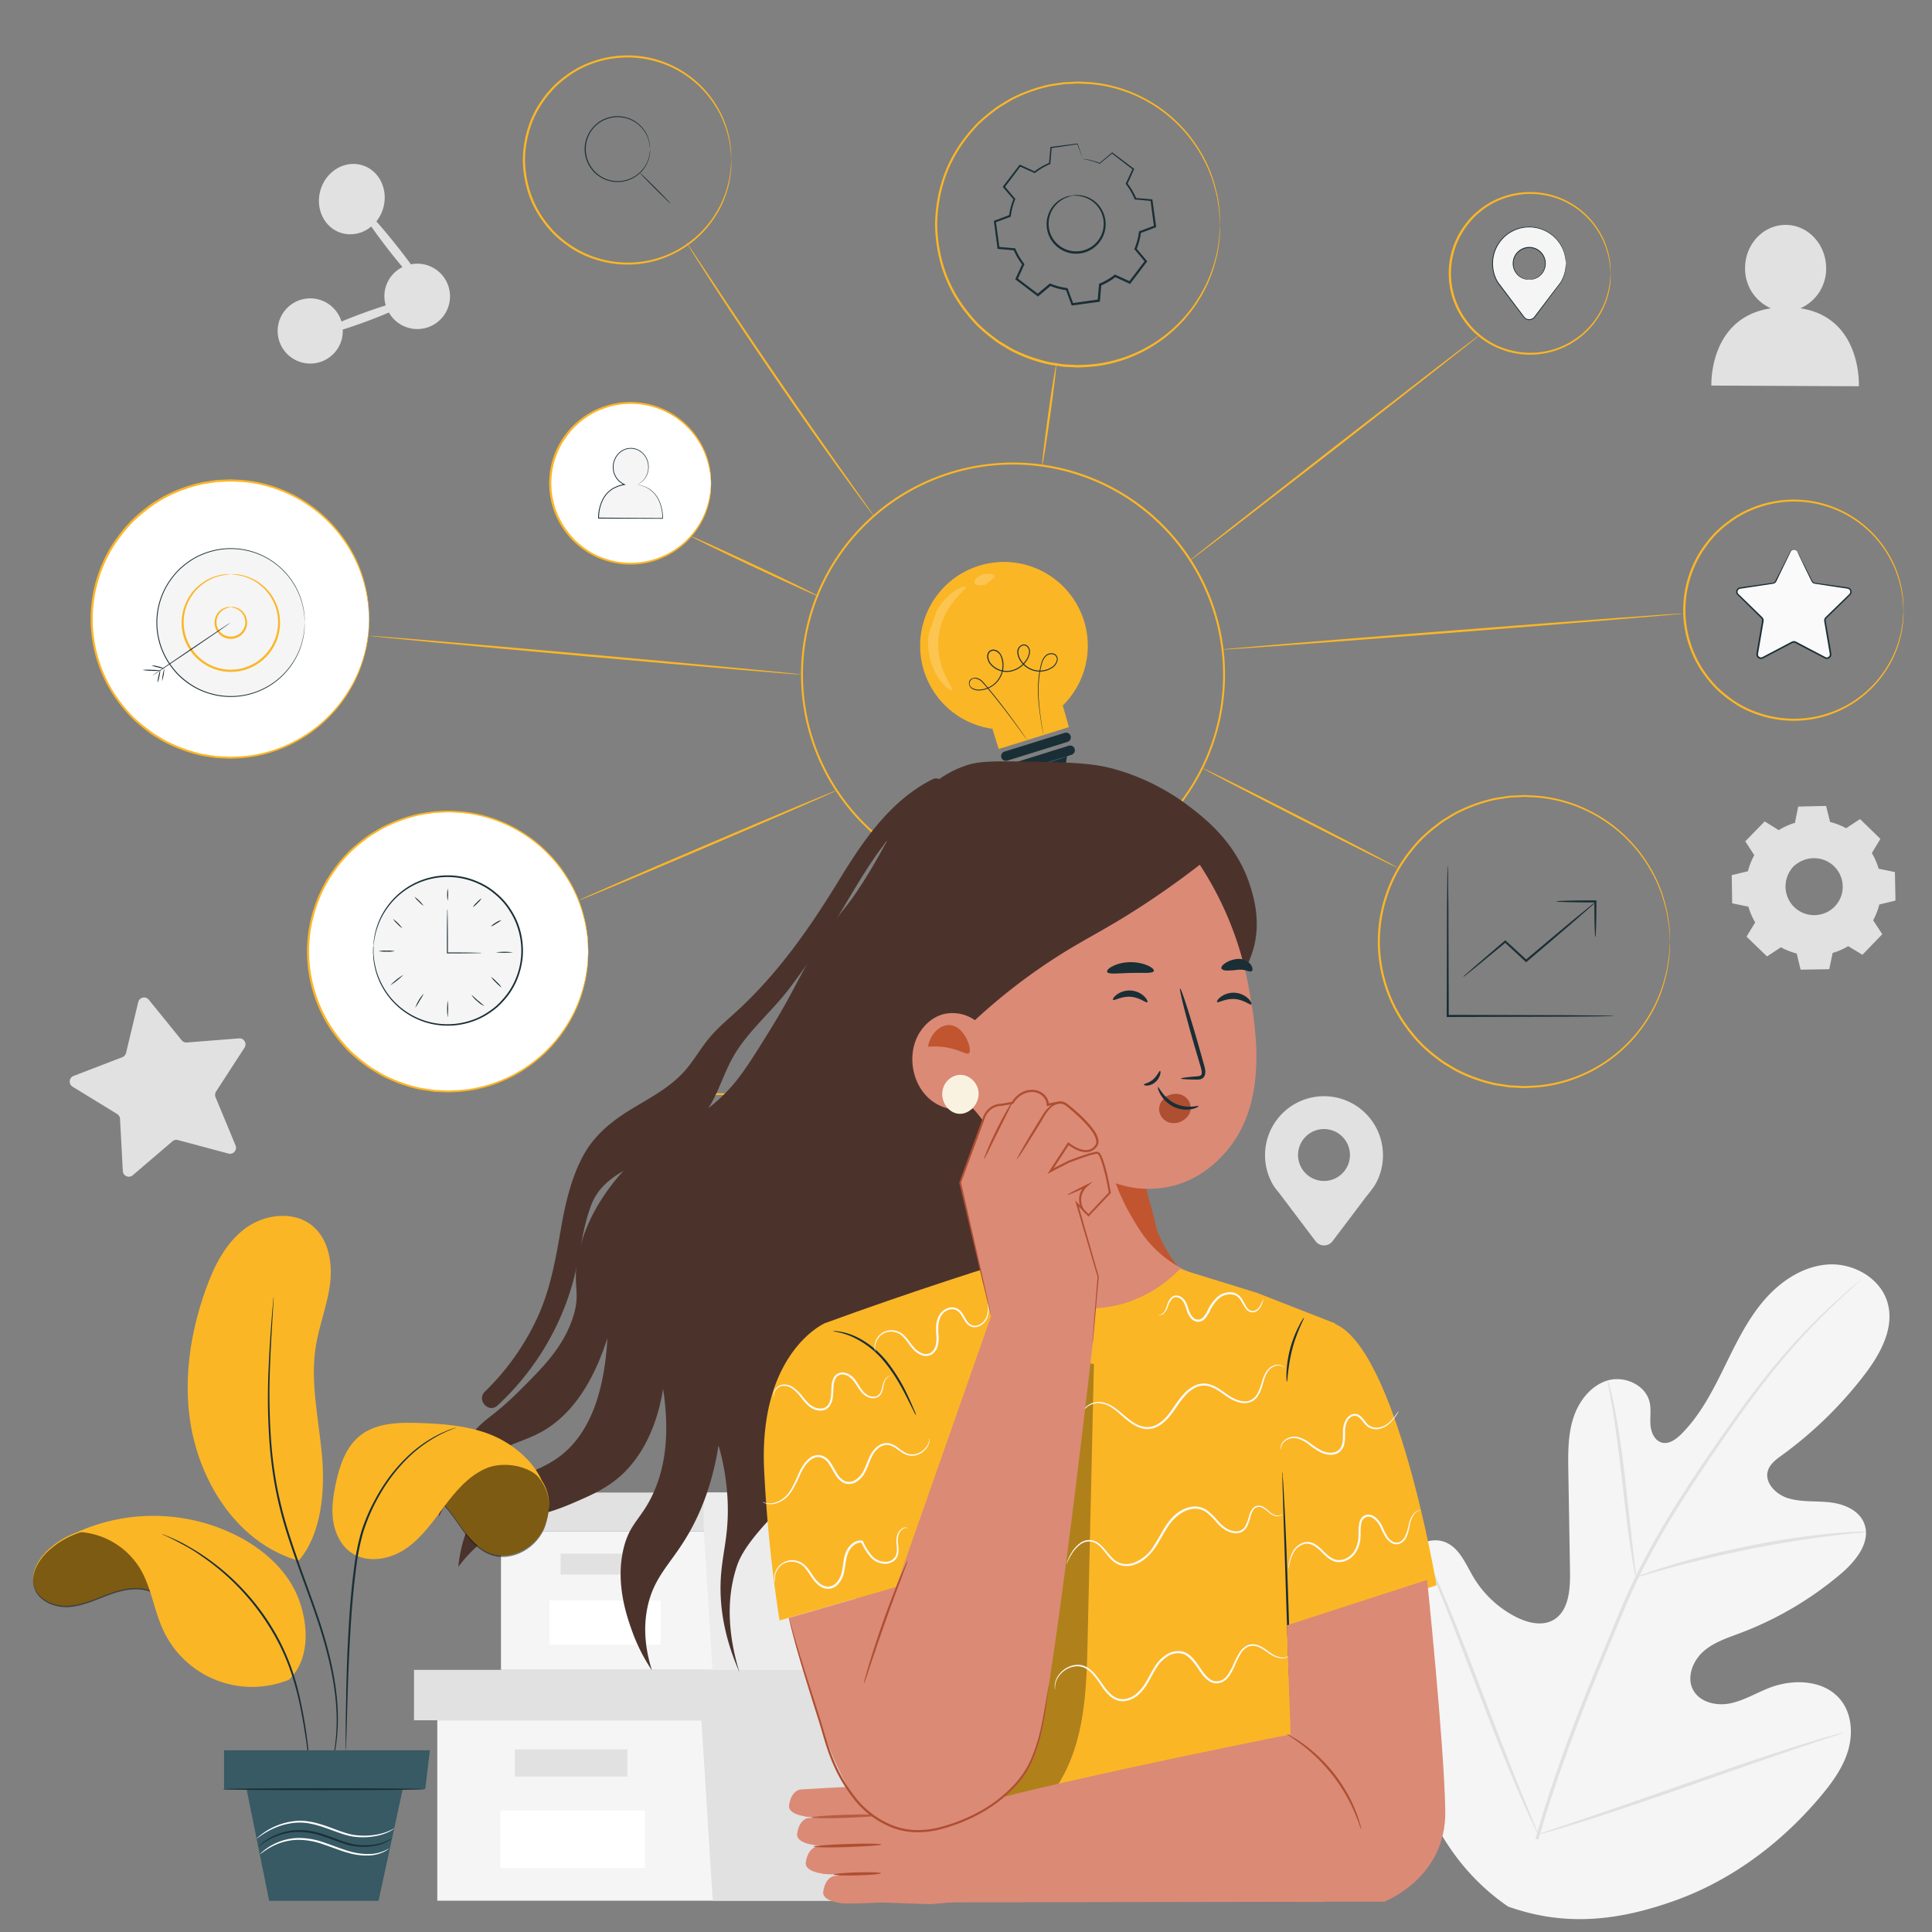 <svg id="Layer_1" data-name="Layer 1" xmlns="http://www.w3.org/2000/svg" viewBox="0 0 1000 1000"><rect x="0" y="0" width="1000" height="1000" fill="#808080" stroke="none"/><defs><style>.cls-1{fill:#f5f5f5;}.cls-2{fill:#e1e1e1;}.cls-3{fill:#fff;}.cls-4{fill:#ececec;}.cls-5{fill:#fbb626;}.cls-6{fill:#1a2e35;}.cls-7{opacity:0.2;}.cls-8{fill:#375a64;}.cls-9{fill:none;}.cls-10{fill:#fafafa;}.cls-11{fill:#4b332c;}.cls-12{fill:#c15530;}.cls-13{fill:#db8a76;}.cls-14{fill:#faf2e1;}.cls-15{fill:#ae4f32;}.cls-16{opacity:0.3;}.cls-17{opacity:0.78;}.cls-18{fill:#ffbf9d;}.cls-19{opacity:0.5;}</style></defs><polygon class="cls-1" points="226.34 890.42 226.34 983.8 362.89 983.8 513.5 983.8 513.5 890.42 226.34 890.42"/><polygon class="cls-2" points="214.29 864.32 214.29 890.42 523.54 890.42 523.54 864.32 362.89 864.32 214.29 864.32"/><polygon class="cls-2" points="368.92 983.8 513.5 983.8 513.5 890.42 523.54 890.42 523.54 864.32 362.89 864.32 362.89 888.01 368.92 983.8"/><rect class="cls-2" x="266.5" y="905.48" width="58.23" height="14.06"/><rect class="cls-3" x="259.01" y="937.11" width="74.78" height="29.68"/><polygon class="cls-1" points="259.31 792.59 259.31 864.32 364.2 864.32 479.9 864.32 479.9 792.59 259.31 792.59"/><polygon class="cls-2" points="250.06 772.54 250.06 792.59 487.61 792.59 487.61 772.54 364.2 772.54 250.06 772.54"/><polygon class="cls-4" points="368.83 864.32 479.9 864.32 479.9 792.59 487.61 792.59 487.61 772.54 364.2 772.54 364.2 790.74 368.83 864.32"/><rect class="cls-2" x="290.16" y="804.16" width="44.73" height="10.8"/><rect class="cls-3" x="284.41" y="828.45" width="57.44" height="22.8"/><path class="cls-5" d="M484.43,451a8.54,8.54,0,0,1-.81,1.33q-.94,1.41-2.5,3.69c-2.2,3.19-5.41,7.77-9.44,13.39-8,11.26-19.3,26.7-32.09,43.5s-24.72,31.74-33.71,42.27c-4.52,5.24-8.18,9.47-10.86,12.27L392,570.69a10.08,10.08,0,0,1-1.12,1.08,7.73,7.73,0,0,1,1-1.23l2.9-3.38c2.57-2.89,6.14-7.2,10.57-12.5C414.08,544,425.9,529,438.68,512.22s24.15-32.15,32.35-43.28l9.73-13.18c1.11-1.47,2-2.65,2.67-3.56A8.79,8.79,0,0,1,484.43,451Z"/><path class="cls-5" d="M546.69,188.81c.31,0-1.07,11.76-3.08,26.16s-3.9,26.05-4.21,26,1.07-11.76,3.08-26.17S546.38,188.77,546.69,188.81Z"/><path class="cls-5" d="M765.6,173.62a13.17,13.17,0,0,1-1.46,1.28l-4.3,3.49-16,12.64L691,232.4l-53.1,41.11L621.7,285.86l-4.43,3.32a12.07,12.07,0,0,1-1.59,1.09,10.9,10.9,0,0,1,1.45-1.27l4.3-3.49,16-12.64,52.91-41.38c20.71-16,39.44-30.54,53.11-41.11L759.58,178l4.43-3.31A12.07,12.07,0,0,1,765.6,173.62Z"/><path class="cls-5" d="M871.38,317.54c0,.32-53.54,4.76-119.63,9.93s-119.7,9.11-119.72,8.79,53.53-4.75,119.64-9.92S871.36,317.23,871.38,317.54Z"/><path class="cls-5" d="M723.4,449.13c-.15.28-22.86-11-50.73-25.26s-50.37-26-50.22-26.27,22.85,11,50.73,25.26S723.54,448.85,723.4,449.13Z"/><path class="cls-5" d="M452.44,267.26a9.4,9.4,0,0,1-1.12-1.34l-3-4c-2.62-3.47-6.36-8.55-10.94-14.85-9.15-12.59-21.62-30.13-35-49.73S377,159.76,368.6,146.67c-4.21-6.54-7.59-11.86-9.89-15.56l-2.62-4.27a9.71,9.71,0,0,1-.85-1.53,10.32,10.32,0,0,1,1,1.4l2.8,4.16c2.47,3.73,5.94,8.95,10.2,15.36,8.6,13,20.55,30.86,34,50.47S429,233.89,438,246.61l10.63,15.05,2.87,4.12A10.69,10.69,0,0,1,452.44,267.26Z"/><path class="cls-5" d="M423.6,308.61c-.13.28-15-6.45-33.24-15s-32.89-15.78-32.76-16.07,15,6.45,33.25,15S423.73,308.32,423.6,308.61Z"/><path class="cls-5" d="M415.12,349.17c0,.31-50.22-3.93-112.08-9.48s-112-10.3-112-10.61,50.21,3.93,112.1,9.48S415.15,348.85,415.12,349.17Z"/><path class="cls-5" d="M433.05,409.13c.12.29-29.68,13.26-66.55,29s-66.87,28.21-67,27.92,29.66-13.26,66.55-29S432.92,408.84,433.05,409.13Z"/><path class="cls-5" d="M524.35,458.89A109.73,109.73,0,1,1,634.07,349.17,109.85,109.85,0,0,1,524.35,458.89Zm0-218.45A108.73,108.73,0,1,0,633.07,349.17,108.86,108.86,0,0,0,524.35,240.44Z"/><path class="cls-5" d="M561.08,321.35a43.39,43.39,0,1,0-47.4,55.88l3.25,10.45,36.31-11.31s-1.61-5.93-3.16-11.19A43.37,43.37,0,0,0,561.08,321.35Z"/><path class="cls-6" d="M540.06,380.29s0-.18-.12-.52-.17-.89-.3-1.55c-.25-1.36-.62-3.37-1-6s-.87-5.79-1.16-9.52a64.19,64.19,0,0,1,.17-12.7,41.27,41.27,0,0,1,1.47-7.25,8,8,0,0,1,2-3.43,4.51,4.51,0,0,1,4-1.1,3,3,0,0,1,1.82,1.23,3.06,3.06,0,0,1,.49,2.18,6.18,6.18,0,0,1-2.34,3.76,11.86,11.86,0,0,1-8.8,2.07,12,12,0,0,1-8-5.09,9.17,9.17,0,0,1-1.73-4.7,3.9,3.9,0,0,1,2.87-4.05,2.77,2.77,0,0,1,2.56.8,3.94,3.94,0,0,1,1.13,2.45,8.54,8.54,0,0,1-1.63,5,12.93,12.93,0,0,1-8.78,5.8,11.25,11.25,0,0,1-9.87-3.47,6.61,6.61,0,0,1-1.85-4.93,3.32,3.32,0,0,1,1.25-2.4,3.25,3.25,0,0,1,2.62-.56,4.3,4.3,0,0,1,2.32,1.27,6.72,6.72,0,0,1,1.37,2.19,12.36,12.36,0,0,1,.85,4.93,12.94,12.94,0,0,1-3.68,8.77,13.17,13.17,0,0,1-8.2,3.85,6.92,6.92,0,0,1-4.35-.82,3.37,3.37,0,0,1-1.47-3.92,2.88,2.88,0,0,1,1.58-1.49,4.08,4.08,0,0,1,2.1-.23,6.3,6.3,0,0,1,3.42,2.05c1.74,1.92,3.25,3.85,4.75,5.67,5.91,7.32,10.4,13.46,13.46,17.74,1.53,2.14,2.69,3.82,3.48,5l.87,1.3c.2.3.29.46.29.46s-.12-.14-.33-.42l-.92-1.28-3.56-4.9c-3.1-4.24-7.64-10.35-13.58-17.62-1.5-1.81-3.05-3.75-4.76-5.62a5.92,5.92,0,0,0-3.19-1.92,2.6,2.6,0,0,0-1.89,4.84,6.44,6.44,0,0,0,4.06.73,12.65,12.65,0,0,0,7.89-3.73,12.44,12.44,0,0,0,3.52-8.43,12,12,0,0,0-.81-4.72,4.74,4.74,0,0,0-3.31-3.15,2.74,2.74,0,0,0-2.21.47,2.78,2.78,0,0,0-1,2,6,6,0,0,0,1.71,4.52,10.76,10.76,0,0,0,9.4,3.31,12.47,12.47,0,0,0,8.42-5.57,8.1,8.1,0,0,0,1.55-4.69,3.41,3.41,0,0,0-1-2.12,2.26,2.26,0,0,0-2.09-.67,3,3,0,0,0-1.85,1.31,3.74,3.74,0,0,0-.6,2.22,8.52,8.52,0,0,0,1.63,4.42,11.49,11.49,0,0,0,7.66,4.89,11.35,11.35,0,0,0,8.43-1.95A5.72,5.72,0,0,0,547,341.6a2.57,2.57,0,0,0-2-2.92,4.08,4.08,0,0,0-3.58,1,7.73,7.73,0,0,0-1.94,3.25,41.63,41.63,0,0,0-1.49,7.17,64.66,64.66,0,0,0-.24,12.63c.26,3.72.69,6.91,1.06,9.51s.71,4.59.93,6c.1.67.18,1.18.24,1.56S540.06,380.29,540.06,380.29Z"/><path class="cls-6" d="M552.54,384l-31.17,9.71a2.45,2.45,0,0,1-3.07-1.61h0a2.46,2.46,0,0,1,1.61-3.07l31.17-9.7a2.44,2.44,0,0,1,3.07,1.61h0A2.44,2.44,0,0,1,552.54,384Z"/><path class="cls-6" d="M553.17,386,522,395.72a2.45,2.45,0,1,0,1.46,4.67l3.42-1.06,7.23,7.23a3.16,3.16,0,0,0,3.16.77l11.14-3.47a3.14,3.14,0,0,0,2.17-2.46l1.73-10,2.32-.72a2.45,2.45,0,1,0-1.46-4.68Z"/><g class="cls-7"><path class="cls-3" d="M484.82,316.15a32.08,32.08,0,0,1,6.58-8.1,23.18,23.18,0,0,1,5.81-3.84c1.51-.65,2.45-.78,2.63-.47.42.7-2.38,2.79-5.73,6.93A35.68,35.68,0,0,0,489,349c2.14,4.88,4.29,7.63,3.71,8.19-.26.25-1.13-.12-2.42-1.14a23.25,23.25,0,0,1-4.6-5.24,31.71,31.71,0,0,1-4.22-9.53,33.79,33.79,0,0,1-.83-12.88"/></g><g class="cls-7"><path class="cls-3" d="M510.36,302.42c-2.63.8-5.17.8-5.87-.51a2.23,2.23,0,0,1,.69-2.4,8.71,8.71,0,0,1,7.84-2.4c1.13.29,1.83.88,1.93,1.6"/></g><path class="cls-8" d="M550.23,402.32c0,.08-.91,0-2.35,0a18.92,18.92,0,0,0-5.5,1,18.63,18.63,0,0,0-4.93,2.61,21.66,21.66,0,0,1-1.86,1.43,7,7,0,0,1,1.62-1.73A15.88,15.88,0,0,1,547.88,402,6.45,6.45,0,0,1,550.23,402.32Z"/><path class="cls-8" d="M552.41,391.5c0,.14-5.56,2-12.51,4.17s-12.62,3.81-12.67,3.67,5.56-2,12.51-4.18S552.36,391.35,552.41,391.5Z"/><path class="cls-8" d="M551.61,395.8a18.15,18.15,0,0,1-3,1.27c-1.86.71-4.45,1.64-7.35,2.58s-5.53,1.73-7.45,2.26a17.9,17.9,0,0,1-3.15.73,21,21,0,0,1,3-1.09l7.4-2.4,7.39-2.44A19.91,19.91,0,0,1,551.61,395.8Z"/><path class="cls-5" d="M378.56,82.81a5.53,5.53,0,0,1-.1-.87c0-.63-.11-1.47-.19-2.55,0-.56-.07-1.19-.12-1.87s-.23-1.43-.35-2.24a39.42,39.42,0,0,0-1.13-5.53,51.46,51.46,0,0,0-6-14.19,53.62,53.62,0,0,0-70.86-19.63,56.74,56.74,0,0,0-6.52,4.19,59.19,59.19,0,0,0-6,5.13,58.44,58.44,0,0,0-5.21,6.16A51.51,51.51,0,0,0,274.5,66a56.94,56.94,0,0,0-2.74,16.76,56.94,56.94,0,0,0,2.74,16.76,51.43,51.43,0,0,0,7.59,14.64,60.77,60.77,0,0,0,5.2,6.17,60.49,60.49,0,0,0,6,5.12,53.3,53.3,0,0,0,41.38,9.59,53.54,53.54,0,0,0,36-25,51.51,51.51,0,0,0,6-14.2,39.42,39.42,0,0,0,1.13-5.53c.13-.81.28-1.55.35-2.24s.09-1.3.12-1.87c.08-1.07.14-1.92.19-2.54a5.3,5.3,0,0,1,.1-.87,5.18,5.18,0,0,1,0,.87c0,.63,0,1.48-.07,2.56,0,.56,0,1.19-.07,1.88s-.19,1.44-.29,2.26a39.29,39.29,0,0,1-1,5.59,51.17,51.17,0,0,1-5.85,14.41A54,54,0,0,1,334.87,136a54.22,54.22,0,0,1-28.46-2.28,49.66,49.66,0,0,1-13.74-7.35,61.54,61.54,0,0,1-6.15-5.22,62.1,62.1,0,0,1-5.33-6.29,52.56,52.56,0,0,1-7.77-14.94,58,58,0,0,1-2.8-17.12,57.7,57.7,0,0,1,2.81-17.12,52.31,52.31,0,0,1,7.77-14.94,60.5,60.5,0,0,1,5.32-6.27,59.29,59.29,0,0,1,6.16-5.22A55.87,55.87,0,0,1,299.33,35a57.17,57.17,0,0,1,7.08-3.1,54.32,54.32,0,0,1,28.46-2.28,54.11,54.11,0,0,1,36.38,25.62,51.1,51.1,0,0,1,5.85,14.42,38.92,38.92,0,0,1,1,5.58c.1.82.24,1.57.29,2.26s.05,1.32.07,1.89c0,1.08.06,1.93.07,2.56A5.25,5.25,0,0,1,378.56,82.81Z"/><path class="cls-6" d="M336.46,77.19a28.28,28.28,0,0,0-.62-4.08A16.41,16.41,0,0,0,334,68.68a16.76,16.76,0,0,0-4.25-4.7A16.6,16.6,0,0,0,314,61.63a15.8,15.8,0,0,0-4.19,2.26,17.58,17.58,0,0,0-1.87,1.6,18.68,18.68,0,0,0-1.62,1.92A16.7,16.7,0,0,0,308,88.89a17.58,17.58,0,0,0,1.87,1.6A15.52,15.52,0,0,0,314,92.75a16.74,16.74,0,0,0,8.71.74,16.45,16.45,0,0,0,7-3.09A16.63,16.63,0,0,0,334,85.7a16.41,16.41,0,0,0,1.88-4.43,28.28,28.28,0,0,0,.62-4.08,1.1,1.1,0,0,1,0,.27c0,.21,0,.48,0,.81a7.39,7.39,0,0,1-.11,1.3,11.33,11.33,0,0,1-.32,1.75,16.14,16.14,0,0,1-1.82,4.53,17,17,0,0,1-11.41,8.06,17.1,17.1,0,0,1-8.95-.71,16,16,0,0,1-4.32-2.31,15.26,15.26,0,0,1-3.61-3.62,16.92,16.92,0,0,1,0-20.16,19.94,19.94,0,0,1,1.67-2,18.52,18.52,0,0,1,1.94-1.64,16.13,16.13,0,0,1,4.32-2.31,17,17,0,0,1,8.95-.71,17,17,0,0,1,11.41,8.06A16,16,0,0,1,336,73.06a12.78,12.78,0,0,1,.32,1.76,7.32,7.32,0,0,1,.11,1.3c0,.33,0,.59,0,.8A1.1,1.1,0,0,1,336.46,77.19Z"/><path class="cls-6" d="M331.16,89.43c.1-.1,3.77,3.4,8.18,7.82s7.92,8.08,7.82,8.18-3.77-3.4-8.18-7.82S331.06,89.53,331.16,89.43Z"/><circle class="cls-3" cx="119.26" cy="320.42" r="71.79"/><path class="cls-5" d="M191.05,320.42s-.06-.39-.12-1.16-.13-1.94-.23-3.4c0-.76-.1-1.59-.15-2.51s-.3-1.92-.46-3a53,53,0,0,0-1.5-7.4,68.51,68.51,0,0,0-8-19,71.71,71.71,0,0,0-48.21-33.56,68.18,68.18,0,0,0-9-1c-1.53-.05-3.08-.2-4.64-.18l-4.72.25c-.79.06-1.59,0-2.38.16l-2.38.36c-1.59.27-3.2.45-4.8.78a77.18,77.18,0,0,0-9.5,2.79,76,76,0,0,0-9.29,4.09c-1.5.82-3,1.77-4.44,2.65a37.62,37.62,0,0,0-4.29,3,81.67,81.67,0,0,0-8.09,6.87,81.56,81.56,0,0,0-7,8.26,69.07,69.07,0,0,0-10.19,19.62,70.65,70.65,0,0,0,0,44.95,69,69,0,0,0,10.18,19.63,80.56,80.56,0,0,0,7,8.26A79,79,0,0,0,77,377.65a36.58,36.58,0,0,0,4.3,3c1.49.88,2.93,1.83,4.44,2.65A76,76,0,0,0,95,387.36a76.81,76.81,0,0,0,9.51,2.79c1.59.33,3.2.51,4.79.78l2.38.36c.79.11,1.59.1,2.38.16l4.72.24c1.56,0,3.11-.12,4.65-.17a67.84,67.84,0,0,0,9-1,71.79,71.79,0,0,0,48.21-33.56,68.64,68.64,0,0,0,8-19,53,53,0,0,0,1.5-7.4c.16-1.09.36-2.08.46-3s.1-1.76.15-2.51c.1-1.46.18-2.59.23-3.4s.12-1.17.12-1.17,0,.4,0,1.17-.07,2-.12,3.42c0,.75-.06,1.59-.1,2.52s-.26,1.92-.41,3A50.87,50.87,0,0,1,189,338a68,68,0,0,1-7.85,19.24A72.17,72.17,0,0,1,132.6,391.4a66.73,66.73,0,0,1-9.14,1.09c-1.56.06-3.13.21-4.71.19l-4.78-.23c-.8-.06-1.61-.05-2.42-.15l-2.41-.37c-1.61-.26-3.25-.45-4.87-.78a79.32,79.32,0,0,1-19.09-6.94c-1.52-.82-3-1.79-4.5-2.68a37.16,37.16,0,0,1-4.37-3,81.7,81.7,0,0,1-8.22-7,80.74,80.74,0,0,1-7.1-8.38,70.22,70.22,0,0,1-10.36-19.93,71.64,71.64,0,0,1,0-45.66A69.71,69.71,0,0,1,61,277.66a81.8,81.8,0,0,1,7.1-8.38,80.2,80.2,0,0,1,8.21-7,36.78,36.78,0,0,1,4.37-3c1.51-.9,3-1.86,4.51-2.68a74,74,0,0,1,9.44-4.13,75.43,75.43,0,0,1,9.64-2.81c1.62-.33,3.26-.52,4.87-.78l2.41-.37c.8-.1,1.61-.09,2.42-.15l4.78-.23c1.58,0,3.15.13,4.71.19a68,68,0,0,1,9.13,1.08,72.16,72.16,0,0,1,48.58,34.16A68.29,68.29,0,0,1,189,302.84a51.36,51.36,0,0,1,1.4,7.46c.15,1.1.33,2.1.41,3s.07,1.77.1,2.52q.07,2.21.12,3.42C191.07,320,191.05,320.42,191.05,320.42Z"/><circle class="cls-1" cx="119.47" cy="322.19" r="38.28" transform="translate(-117 72.86) rotate(-23.14)"/><path class="cls-6" d="M157.75,322.19s-.07-.84-.17-2.43a19.17,19.17,0,0,0-.32-2.94,27.77,27.77,0,0,0-.79-3.95,36.81,36.81,0,0,0-4.24-10.16,38.06,38.06,0,0,0-45.73-16.27,35.57,35.57,0,0,0-9.63,5.18,42.58,42.58,0,0,0-4.32,3.67,41.76,41.76,0,0,0-3.73,4.41,37.85,37.85,0,0,0,0,45,42.8,42.8,0,0,0,3.73,4.41,41.51,41.51,0,0,0,4.32,3.67A35.57,35.57,0,0,0,106.5,358a38.16,38.16,0,0,0,20,1.66,38.33,38.33,0,0,0,25.73-17.93,36.81,36.81,0,0,0,4.24-10.16,27.77,27.77,0,0,0,.79-3.95,19.17,19.17,0,0,0,.32-2.94c.1-1.6.17-2.44.17-2.44s0,.84-.08,2.45a18.56,18.56,0,0,1-.27,2.95,27.3,27.3,0,0,1-.76,4,36.57,36.57,0,0,1-4.19,10.25,38.34,38.34,0,0,1-46.09,16.54,36.13,36.13,0,0,1-9.75-5.23,41.24,41.24,0,0,1-4.37-3.71A42.78,42.78,0,0,1,88.46,345a38.28,38.28,0,0,1,0-45.52A43.72,43.72,0,0,1,92.24,295a41.24,41.24,0,0,1,4.37-3.71,36.13,36.13,0,0,1,9.75-5.23,38.52,38.52,0,0,1,20.21-1.63,38.46,38.46,0,0,1,25.88,18.17,36.45,36.45,0,0,1,4.19,10.25,27.3,27.3,0,0,1,.76,4,18.56,18.56,0,0,1,.27,2.95C157.74,321.35,157.75,322.19,157.75,322.19Z"/><path class="cls-9" d="M119.47,297.19a25,25,0,1,0,25,25A25,25,0,0,0,119.47,297.19Z"/><path class="cls-5" d="M119.47,297.19a19.52,19.52,0,0,1,6.16.57,25.23,25.23,0,0,1,18.86,19.73,25.36,25.36,0,0,1-1.05,13.4,25.55,25.55,0,0,1-8.87,11.88,25.32,25.32,0,0,1-30.2,0,25.58,25.58,0,0,1-8.88-11.89,25.46,25.46,0,0,1-1-13.4,25.27,25.27,0,0,1,18.87-19.73,19.52,19.52,0,0,1,6.16-.57,49.78,49.78,0,0,0-6,1,24.92,24.92,0,0,0-13.5,9.12,24.48,24.48,0,0,0-3.44,23.22A24.72,24.72,0,0,0,105,341.88a24.32,24.32,0,0,0,28.88,0,24.72,24.72,0,0,0,8.55-11.35A24.46,24.46,0,0,0,139,307.32a25,25,0,0,0-13.5-9.13A49.78,49.78,0,0,0,119.47,297.19Z"/><path class="cls-9" d="M119.47,314.26a7.94,7.94,0,1,0,7.94,7.94A7.95,7.95,0,0,0,119.47,314.26Z"/><path class="cls-5" d="M119.47,314.26a3.8,3.8,0,0,1,2,0,8,8,0,0,1,4.64,2.86,8.34,8.34,0,0,1,1.32,7.93,8.43,8.43,0,0,1-15.9,0,8.28,8.28,0,0,1,1.32-7.93,7.93,7.93,0,0,1,4.64-2.86,3.82,3.82,0,0,1,2,0c0,.1-.71.11-1.88.46a8,8,0,0,0-4.11,2.92,7.45,7.45,0,1,0,12,0,8,8,0,0,0-4.11-2.92C120.17,314.37,119.46,314.36,119.47,314.26Z"/><path class="cls-1" d="M78.68,349.78c13.23-9.22,27.56-18.36,40.79-27.59"/><path class="cls-6" d="M119.47,322.2c.07.1-9,6.36-20.27,14s-20.45,13.71-20.52,13.6,9-6.36,20.27-14S119.39,322.09,119.47,322.2Z"/><path class="cls-6" d="M83.17,347.11a24.55,24.55,0,0,1-4.73.06,24,24,0,0,1-4.72-.4,25.61,25.61,0,0,1,4.73-.06A25.92,25.92,0,0,1,83.17,347.11Z"/><path class="cls-6" d="M81.56,353.33a12.14,12.14,0,0,1,.47-3.24,12,12,0,0,1,.91-3.14,12.13,12.13,0,0,1-.47,3.23A11.69,11.69,0,0,1,81.56,353.33Z"/><path class="cls-6" d="M83.88,352.6a24.78,24.78,0,0,1,1.2-6.68,25.86,25.86,0,0,1-1.2,6.68Z"/><path class="cls-6" d="M78.45,344.39a12.45,12.45,0,0,1,3.28.54,11.71,11.71,0,0,1,3.18,1,12.4,12.4,0,0,1-3.28-.54A12.59,12.59,0,0,1,78.45,344.39Z"/><circle class="cls-3" cx="326.41" cy="250.18" r="41.62" transform="translate(-70.38 142.07) rotate(-22.23)"/><path class="cls-5" d="M368,250.18a3,3,0,0,1-.09-.67c0-.51-.09-1.16-.16-2a20.77,20.77,0,0,0-.38-3.18,29.31,29.31,0,0,0-.89-4.28,39.43,39.43,0,0,0-4.64-11,41.15,41.15,0,0,0-49.45-17.5,38.27,38.27,0,0,0-10.39,5.6,45.62,45.62,0,0,0-4.66,4,46.16,46.16,0,0,0-4,4.76,40.88,40.88,0,0,0,0,48.53,46.28,46.28,0,0,0,4,4.77,46.93,46.93,0,0,0,4.66,4,38.55,38.55,0,0,0,10.39,5.6A41.29,41.29,0,0,0,334,290.59a41.47,41.47,0,0,0,27.86-19.33,39.43,39.43,0,0,0,4.64-11,28.93,28.93,0,0,0,.89-4.27,20.88,20.88,0,0,0,.38-3.19c.07-.81.12-1.46.16-2a3,3,0,0,1,.09-.67,2.65,2.65,0,0,1,0,.67c0,.51,0,1.17,0,2a19.45,19.45,0,0,1-.27,3.21,28.73,28.73,0,0,1-.8,4.34,39.33,39.33,0,0,1-4.52,11.2,42,42,0,0,1-28.24,19.93,42.22,42.22,0,0,1-22.12-1.76A39.45,39.45,0,0,1,301.38,284a45.73,45.73,0,0,1-4.79-4.06,47.58,47.58,0,0,1-4.14-4.88,41.9,41.9,0,0,1,0-49.85,47.58,47.58,0,0,1,4.14-4.88,48.08,48.08,0,0,1,4.79-4.06,39.7,39.7,0,0,1,10.68-5.71,42.12,42.12,0,0,1,22.12-1.76,41.92,41.92,0,0,1,28.24,19.92,39.44,39.44,0,0,1,4.52,11.2,29,29,0,0,1,.8,4.34,19.47,19.47,0,0,1,.27,3.22c0,.82,0,1.47,0,2A2.71,2.71,0,0,1,368,250.18Z"/><path class="cls-1" d="M329.85,250.8a9.73,9.73,0,0,0,5.8-9c0-5.37-4-9.74-9.09-9.76s-9.13,4.31-9.15,9.68a9.7,9.7,0,0,0,5.81,9.08c-14,2.11-13.4,17.37-13.4,17.37l33.19.15S343.76,252.9,329.85,250.8Z"/><path class="cls-6" d="M329.85,250.8a16.26,16.26,0,0,1,6.13,2.14,14.54,14.54,0,0,1,5,5.64,21.65,21.65,0,0,1,2.16,9.75v.17H343l-33.19-.11h-.22v-.21a21.54,21.54,0,0,1,2.08-9.39,14.17,14.17,0,0,1,4.81-5.66,17.18,17.18,0,0,1,6.7-2.55l-.05.43a9.94,9.94,0,0,1-5.92-8.71,10.19,10.19,0,0,1,4.18-8.81,8.88,8.88,0,0,1,8.66-.88,9.66,9.66,0,0,1,5.11,5.61,10.37,10.37,0,0,1,.23,6.25,9.73,9.73,0,0,1-2.27,4.1,8.72,8.72,0,0,1-2.34,1.81,6.34,6.34,0,0,1-.93.42,10,10,0,0,0,3.15-2.33,9.86,9.86,0,0,0,2.18-4.06,10.2,10.2,0,0,0-.29-6.09,9.33,9.33,0,0,0-5-5.4,8.52,8.52,0,0,0-8.3.88,9.82,9.82,0,0,0-4,8.48,9.49,9.49,0,0,0,5.67,8.31l.7.29-.75.14a17,17,0,0,0-6.52,2.48,13.83,13.83,0,0,0-4.65,5.49,21.15,21.15,0,0,0-2,9.17l-.22-.22,33.19.21-.18.16a21.41,21.41,0,0,0-2.06-9.6,14.38,14.38,0,0,0-4.9-5.6,11.84,11.84,0,0,0-2.45-1.25,9.24,9.24,0,0,0-1.95-.65Z"/><circle class="cls-3" cx="231.96" cy="492.42" r="72.51" transform="translate(-290.24 646) rotate(-81.17)"/><path class="cls-5" d="M304.47,492.42s-.06-.4-.11-1.17-.14-2-.23-3.44c-.05-.76-.1-1.61-.16-2.54s-.3-1.93-.46-3a52.81,52.81,0,0,0-1.52-7.48,69.27,69.27,0,0,0-8-19.22,72.41,72.41,0,0,0-48.69-33.89,66.29,66.29,0,0,0-9.11-1.05c-1.55-.06-3.12-.21-4.7-.18l-4.76.25c-.8.05-1.61.05-2.41.15l-2.4.37c-1.6.27-3.23.46-4.84.79a76.57,76.57,0,0,0-9.6,2.82,74,74,0,0,0-9.39,4.13c-1.52.82-3,1.78-4.48,2.68a36,36,0,0,0-4.34,3A65.93,65.93,0,0,0,174,449.89a69.43,69.43,0,0,0-10.29,19.82,71.33,71.33,0,0,0,0,45.41A69.71,69.71,0,0,0,174,535a82.15,82.15,0,0,0,7.05,8.34,80.84,80.84,0,0,0,8.17,6.94,36.45,36.45,0,0,0,4.34,3c1.5.89,3,1.85,4.48,2.67a74,74,0,0,0,9.39,4.13,74.93,74.93,0,0,0,9.6,2.82c1.61.34,3.24.52,4.84.79l2.4.37c.8.11,1.61.1,2.41.16l4.77.24c1.57,0,3.14-.12,4.69-.18a66.29,66.29,0,0,0,9.11-1.05A72.37,72.37,0,0,0,294,529.28a68.92,68.92,0,0,0,8-19.21,52.81,52.81,0,0,0,1.52-7.48c.16-1.09.36-2.1.46-3s.11-1.78.16-2.54c.09-1.47.17-2.62.23-3.44s.11-1.17.11-1.17,0,.4,0,1.18-.07,2-.12,3.45c0,.76-.06,1.61-.1,2.54s-.26,2-.41,3.05a51,51,0,0,1-1.42,7.54,68.64,68.64,0,0,1-7.92,19.43,72.88,72.88,0,0,1-49.07,34.5,67.72,67.72,0,0,1-9.22,1.1c-1.58.06-3.16.21-4.76.19l-4.83-.24c-.81,0-1.63,0-2.44-.15l-2.44-.37c-1.62-.26-3.28-.45-4.91-.78a79.72,79.72,0,0,1-19.28-7c-1.55-.84-3-1.81-4.56-2.71a38.42,38.42,0,0,1-4.41-3,81.9,81.9,0,0,1-8.3-7,84.7,84.7,0,0,1-7.17-8.46,70.77,70.77,0,0,1-10.46-20.14,72.32,72.32,0,0,1,0-46.12,70.4,70.4,0,0,1,10.46-20.12,80.05,80.05,0,0,1,7.17-8.46,81.9,81.9,0,0,1,8.29-7,39.64,39.64,0,0,1,4.41-3c1.53-.9,3-1.87,4.56-2.71a79.13,79.13,0,0,1,19.28-7c1.63-.34,3.28-.53,4.91-.79l2.44-.37c.81-.1,1.63-.1,2.44-.15l4.83-.24c1.59,0,3.18.14,4.75.2a66.5,66.5,0,0,1,9.23,1.09,72.88,72.88,0,0,1,49.07,34.5,68.64,68.64,0,0,1,7.92,19.43,51,51,0,0,1,1.42,7.54c.15,1.1.33,2.11.41,3.05s.07,1.78.1,2.54c0,1.48.09,2.63.12,3.46S304.47,492.42,304.47,492.42Z"/><circle class="cls-1" cx="231.79" cy="492.05" r="38.53" transform="translate(-280.04 308.02) rotate(-45)"/><path class="cls-6" d="M193.34,489.53a2.69,2.69,0,0,1,0,.62c0,.46,0,1.07,0,1.84,0,.4,0,.85,0,1.34s.09,1,.14,1.62a29.69,29.69,0,0,0,.56,4,36.63,36.63,0,0,0,3.61,10.44,38.17,38.17,0,0,0,44.69,19.22,39.5,39.5,0,0,0,5.1-1.85,39.93,39.93,0,0,0,4.86-2.7,44.26,44.26,0,0,0,4.55-3.38,42.65,42.65,0,0,0,4-4.16A36.81,36.81,0,0,0,267,506.41a37.73,37.73,0,0,0,1.58-24,36.93,36.93,0,0,0-4.74-10.83,34.89,34.89,0,0,0-7.51-8.61,39.18,39.18,0,0,0-4.46-3.3,40.19,40.19,0,0,0-4.82-2.51,38.3,38.3,0,0,0-46.82,13.21,36.75,36.75,0,0,0-4.94,9.88,28.28,28.28,0,0,0-1.08,3.9c-.13.58-.27,1.1-.36,1.59s-.12.93-.18,1.34c-.1.76-.19,1.35-.25,1.81a2.64,2.64,0,0,1-.12.62,2.5,2.5,0,0,1,0-.63c0-.46.09-1.06.16-1.83,0-.41.09-.85.14-1.35s.2-1,.32-1.6a27.66,27.66,0,0,1,1-4,36.52,36.52,0,0,1,4.86-10.05,38.69,38.69,0,0,1,47.58-13.69,39.08,39.08,0,0,1,4.93,2.55,40.6,40.6,0,0,1,4.57,3.36,35.88,35.88,0,0,1,7.69,8.79,37.77,37.77,0,0,1,4.87,11.08,41.15,41.15,0,0,1,1.2,12.41,41.65,41.65,0,0,1-2.81,12.14,37.85,37.85,0,0,1-6.28,10.35,44.65,44.65,0,0,1-4.11,4.25,43.78,43.78,0,0,1-4.66,3.45,39.07,39.07,0,0,1-5,2.74,40.8,40.8,0,0,1-5.22,1.89,39,39,0,0,1-20.51.29,38.8,38.8,0,0,1-24.86-20.09,36.77,36.77,0,0,1-3.51-10.6,27.83,27.83,0,0,1-.48-4.06c0-.59-.09-1.13-.1-1.63s0-.95,0-1.36c0-.76.06-1.37.07-1.83A3.33,3.33,0,0,1,193.34,489.53Z"/><path class="cls-6" d="M249.29,493.24a8.19,8.19,0,0,1-1.36.09l-3.75.07c-3.18.05-7.61.08-12.6.08h-.25v-2.74c0-5.58,0-10.64.07-14.29,0-1.77.06-3.23.08-4.34a8.64,8.64,0,0,1,.1-1.58,11.06,11.06,0,0,1,.09,1.58c0,1.11.05,2.57.08,4.34.05,3.65.08,8.71.08,14.29,0,.85,0,1.7,0,2.5l-.24-.25c5,0,9.42,0,12.6.08l3.75.08A6.11,6.11,0,0,1,249.29,493.24Z"/><path class="cls-6" d="M231.69,459.85a21.06,21.06,0,0,1,0,6.47,21.92,21.92,0,0,1,0-6.47Z"/><path class="cls-6" d="M249.25,465a10.21,10.21,0,0,1-2.08,2.44,10.66,10.66,0,0,1-2.43,2.08,10.21,10.21,0,0,1,2.08-2.44A11.15,11.15,0,0,1,249.25,465Z"/><path class="cls-6" d="M259.52,476.26a13.28,13.28,0,0,1-2.66,1.77,13.13,13.13,0,0,1-2.79,1.54,8.6,8.6,0,0,1,2.53-2A8.51,8.51,0,0,1,259.52,476.26Z"/><path class="cls-6" d="M265.54,492.9a39.11,39.11,0,0,1-8.83,0,39.11,39.11,0,0,1,8.83,0Z"/><path class="cls-6" d="M204.33,492.31a17.51,17.51,0,0,1-4.17.25,17.51,17.51,0,0,1-4.17-.25,18.15,18.15,0,0,1,4.17-.25A18.15,18.15,0,0,1,204.33,492.31Z"/><path class="cls-6" d="M208.66,504.7A35.92,35.92,0,0,1,202,510a35.92,35.92,0,0,1,6.62-5.33Z"/><path class="cls-6" d="M219.34,514.29a30.17,30.17,0,0,1-2.15,3.71,30.54,30.54,0,0,1-2.27,3.64,21.45,21.45,0,0,1,4.42-7.35Z"/><path class="cls-6" d="M231.69,526.64a40.64,40.64,0,0,1,0-8.82,39,39,0,0,1,0,8.82Z"/><path class="cls-6" d="M250.72,520.76a12.9,12.9,0,0,1-3.64-2.49,12.51,12.51,0,0,1-3-3.27c.1-.09,1.47,1.31,3.29,2.89A41.8,41.8,0,0,1,250.72,520.76Z"/><path class="cls-6" d="M259.65,511.15a15.67,15.67,0,0,1-2.92-2.57,15,15,0,0,1-2.57-2.93,16.43,16.43,0,0,1,2.92,2.57A15,15,0,0,1,259.65,511.15Z"/><path class="cls-6" d="M208.25,480.44a11.47,11.47,0,0,1-2.58-2.22,11.8,11.8,0,0,1-2.22-2.58,23.4,23.4,0,0,1,4.8,4.8Z"/><path class="cls-6" d="M219.27,468.84a11.56,11.56,0,0,1-2.53-2.18,11.29,11.29,0,0,1-2.19-2.52,21.91,21.91,0,0,1,4.72,4.7Z"/><path class="cls-5" d="M405.27,598.89A55.42,55.42,0,0,0,404,591a31.34,31.34,0,0,0-3.65-8.6,32.47,32.47,0,0,0-8.27-9.14,32.18,32.18,0,0,0-30.49-4.54A32.29,32.29,0,0,0,346.7,579.9a32,32,0,0,0,0,38,32.25,32.25,0,0,0,14.93,11.22,32.37,32.37,0,0,0,38.76-13.69,31,31,0,0,0,3.65-8.6,55,55,0,0,0,1.24-7.93,1.8,1.8,0,0,1,0,.53c0,.42,0,.93,0,1.56a14.62,14.62,0,0,1-.2,2.53,22.32,22.32,0,0,1-.62,3.42,30.52,30.52,0,0,1-3.54,8.82,33,33,0,0,1-22.22,15.72,33.1,33.1,0,0,1-17.44-1.38,31,31,0,0,1-8.42-4.5,31.39,31.39,0,0,1-7-7,33,33,0,0,1,0-39.31,31,31,0,0,1,7-7,31.32,31.32,0,0,1,8.42-4.5,33.3,33.3,0,0,1,17.44-1.38A33,33,0,0,1,400.92,582a30.57,30.57,0,0,1,3.54,8.83,22.21,22.21,0,0,1,.62,3.41,15.69,15.69,0,0,1,.2,2.53c0,.63,0,1.14,0,1.56A1.8,1.8,0,0,1,405.27,598.89Z"/><path class="cls-1" d="M379,606.43a5.17,5.17,0,0,0-4.35,2.48c-1.18-.91-2.65-2-4.28-3.08-.9-.61-1.76-1.17-2.57-1.69a5.28,5.28,0,0,0,.71-6.77c1-.69,2.09-1.5,3.26-2.41s2-1.57,2.82-2.28a5.3,5.3,0,1,0-.93-3,5.18,5.18,0,0,0,.34,1.8c-.95.67-2,1.44-3.13,2.31s-2.28,1.81-3.2,2.61a5.33,5.33,0,1,0-1.05,8.56c.89.65,1.88,1.35,2.93,2.06,1.68,1.15,3.25,2.15,4.56,2.92a6.25,6.25,0,0,0-.42,2.25,5.33,5.33,0,1,0,5.31-5.78Z"/><path class="cls-6" d="M379,606.43a3.8,3.8,0,0,1,2,.36,5.73,5.73,0,0,1,3.36,4.45,6.33,6.33,0,0,1-.71,4.06,5.43,5.43,0,0,1-3.92,2.78,5.27,5.27,0,0,1-5-2.16,6.36,6.36,0,0,1-.8-6l.08.23c-2.38-1.51-4.95-3.11-7.51-5l.22,0a5.46,5.46,0,0,1-5.42-.08,5.52,5.52,0,1,1,6.52-8.84h-.3l3.13-2.55,3.22-2.39-.08.27a5.44,5.44,0,0,1,.28-4.45,5.53,5.53,0,0,1,7.63-2.25,5.52,5.52,0,1,1-7.27,7.91l.28,0c-2.11,1.75-4.17,3.28-6.1,4.67l0-.23a5.46,5.46,0,0,1-.76,7l0-.21c2.88,1.84,5.08,3.55,6.83,4.81l-.13,0a5.34,5.34,0,0,1,3.08-2.29,3.65,3.65,0,0,1,1.35-.14,6.34,6.34,0,0,0-1.32.23,5.32,5.32,0,0,0-3,2.3l-.05.08-.08-.06c-1.77-1.22-4-2.91-6.87-4.72l-.15-.1.13-.12a5.15,5.15,0,0,0,.67-6.58l-.09-.13.13-.1c1.93-1.4,4-2.93,6.05-4.69l.17-.14.11.18a5.11,5.11,0,1,0,2.84-7.78,5.07,5.07,0,0,0-3.37,6.62l.06.16-.14.1-3.2,2.38-3.11,2.53-.16.13-.14-.13a5.08,5.08,0,1,0-1,8.21l.11-.06.11.08c2.54,1.86,5.09,3.47,7.45,5l.14.09-.06.14a6.07,6.07,0,0,0,.72,5.69,5,5,0,0,0,4.67,2.06,5.19,5.19,0,0,0,3.74-2.61,6.09,6.09,0,0,0,.72-3.89,5.62,5.62,0,0,0-3.19-4.39A5.54,5.54,0,0,0,379,606.43Z"/><path class="cls-5" d="M864.38,487.34s-.06-.41-.12-1.22-.13-2-.24-3.58c0-.78-.1-1.66-.16-2.63s-.31-2-.48-3.14a54.53,54.53,0,0,0-1.57-7.77,71.92,71.92,0,0,0-8.35-20,75.23,75.23,0,0,0-50.6-35.23,70,70,0,0,0-9.47-1.1c-1.61-.05-3.24-.21-4.88-.18l-5,.25c-.83.06-1.67.06-2.5.17l-2.5.38c-1.66.28-3.36.47-5,.82a79.75,79.75,0,0,0-10,2.93,76.84,76.84,0,0,0-9.75,4.29c-1.58.86-3.1,1.85-4.66,2.78a39.29,39.29,0,0,0-4.51,3.11,84.67,84.67,0,0,0-8.49,7.22,83.82,83.82,0,0,0-7.32,8.67,72,72,0,0,0-10.69,20.6,74.14,74.14,0,0,0,0,47.19,72.61,72.61,0,0,0,10.69,20.61,85,85,0,0,0,7.33,8.67,83.35,83.35,0,0,0,8.48,7.21,37,37,0,0,0,4.52,3.11c1.56.93,3.08,1.93,4.66,2.79a81.69,81.69,0,0,0,19.73,7.22c1.68.35,3.37.54,5,.82l2.49.38c.83.11,1.67.11,2.5.16l5,.26c1.63,0,3.26-.13,4.88-.19a68.1,68.1,0,0,0,9.46-1.09,75.32,75.32,0,0,0,50.6-35.23,71.86,71.86,0,0,0,8.35-20,54.81,54.81,0,0,0,1.57-7.77c.17-1.14.38-2.18.48-3.14s.12-1.85.16-2.64q.16-2.29.24-3.57c.06-.81.12-1.22.12-1.22s0,.41,0,1.22-.07,2.05-.13,3.59c0,.79-.06,1.67-.1,2.64s-.28,2-.43,3.17a54.42,54.42,0,0,1-1.48,7.83A71.29,71.29,0,0,1,854,526a75.79,75.79,0,0,1-51,35.84,71.44,71.44,0,0,1-9.58,1.14c-1.63.06-3.28.22-4.94.2l-5-.25c-.84,0-1.69,0-2.53-.16l-2.54-.38c-1.68-.27-3.4-.47-5.1-.82a79.7,79.7,0,0,1-10.12-2.95,77.11,77.11,0,0,1-9.91-4.33c-1.6-.87-3.14-1.87-4.73-2.81A38.36,38.36,0,0,1,744,548.3a69.51,69.51,0,0,1-16.07-16.1,73.59,73.59,0,0,1-10.86-20.91,75.15,75.15,0,0,1,0-47.91,73.23,73.23,0,0,1,10.87-20.91,86.2,86.2,0,0,1,7.44-8.78,84.62,84.62,0,0,1,8.62-7.31,40,40,0,0,1,4.58-3.15c1.59-.94,3.13-2,4.73-2.81a82.17,82.17,0,0,1,20-7.28c1.7-.35,3.41-.55,5.1-.82l2.53-.38c.84-.11,1.7-.11,2.54-.16l5-.25c1.66,0,3.3.14,4.94.2a69.84,69.84,0,0,1,9.58,1.14,75.74,75.74,0,0,1,51,35.83,71.34,71.34,0,0,1,8.23,20.19,54.16,54.16,0,0,1,1.48,7.83c.15,1.14.34,2.2.43,3.16s.07,1.86.1,2.65c.06,1.54.1,2.74.13,3.59S864.38,487.34,864.38,487.34Z"/><path class="cls-6" d="M835.31,525.84a8.57,8.57,0,0,1-1.66.11l-4.77.11-17.54.17-57.88.16h-4.67v-.55c.07-21.61.13-41,.17-55.12.07-6.92.13-12.54.17-16.56,0-1.87.07-3.36.1-4.49a7.63,7.63,0,0,1,.11-1.56,9.53,9.53,0,0,1,.1,1.56c0,1.13.06,2.62.1,4.49,0,4,.1,9.64.17,16.56,0,14.12.11,33.51.17,55.12l-.54-.54h4.12l57.88.16,17.54.17,4.77.1A11.3,11.3,0,0,1,835.31,525.84Z"/><path class="cls-6" d="M825.76,467a21.78,21.78,0,0,1-2.56,2.45l-7.26,6.37c-6.16,5.35-14.72,12.67-24.22,20.71l-1.44,1.22-.37.31-.35-.33-10.77-10h.67l-15.81,13.05-4.59,3.67a9.16,9.16,0,0,1-1.72,1.22,10.93,10.93,0,0,1,1.5-1.48l4.41-3.89,15.56-13.35.34-.29.33.31,10.82,9.95h-.72l1.44-1.22c9.49-8,18.13-15.27,24.42-20.47l7.48-6.1A21,21,0,0,1,825.76,467Z"/><path class="cls-6" d="M825.76,485c-.15,0-.28-2-.38-5.36s-.16-7.94-.16-13.07l.54.54h-.93c-5.35,0-10.19-.06-13.69-.16s-5.67-.23-5.67-.38,2.16-.29,5.67-.39,8.34-.16,13.69-.16h1.48v.55c0,5.13-.07,9.74-.17,13.07S825.91,485,825.76,485Z"/><path class="cls-5" d="M985.26,315.84a5.29,5.29,0,0,1-.11-.92c0-.66-.11-1.55-.19-2.69,0-.6-.08-1.26-.13-2s-.23-1.51-.36-2.36a42.06,42.06,0,0,0-1.2-5.85A54.31,54.31,0,0,0,977,287a56.31,56.31,0,0,0-67.62-24,59.2,59.2,0,0,0-7.33,3.23,57.52,57.52,0,0,0-6.89,4.43,51.53,51.53,0,0,0-11.88,11.94,54.48,54.48,0,0,0-8,15.48,55.74,55.74,0,0,0,0,35.46,54.44,54.44,0,0,0,8,15.49,63,63,0,0,0,5.5,6.52,63.74,63.74,0,0,0,6.38,5.42,51.16,51.16,0,0,0,14.22,7.66,56.43,56.43,0,0,0,67.62-24,54.31,54.31,0,0,0,6.31-15,42.06,42.06,0,0,0,1.2-5.85c.13-.85.29-1.64.36-2.36s.09-1.39.13-2c.08-1.14.15-2,.19-2.7a5.05,5.05,0,0,1,.11-.91,5.81,5.81,0,0,1,0,.92c0,.66,0,1.55-.08,2.7,0,.6-.05,1.27-.07,2s-.2,1.53-.32,2.39a39.9,39.9,0,0,1-1.1,5.91A53.85,53.85,0,0,1,977.51,345a57.08,57.08,0,0,1-38.45,27.07A57.21,57.21,0,0,1,909,369.64a58.67,58.67,0,0,1-7.48-3.27,61.14,61.14,0,0,1-7-4.5,66.24,66.24,0,0,1-6.51-5.52,64.19,64.19,0,0,1-5.62-6.64,55.42,55.42,0,0,1-8.21-15.79,56.76,56.76,0,0,1,0-36.18A55.36,55.36,0,0,1,882.34,282a64.27,64.27,0,0,1,5.63-6.64,65,65,0,0,1,6.5-5.52,61.14,61.14,0,0,1,7-4.5A58.67,58.67,0,0,1,909,262a57.41,57.41,0,0,1,30.07-2.41,57.08,57.08,0,0,1,38.45,27.07,53.85,53.85,0,0,1,6.19,15.23,40.14,40.14,0,0,1,1.1,5.91c.11.86.26,1.66.32,2.39s0,1.39.07,2c0,1.15.06,2,.08,2.71A5.89,5.89,0,0,1,985.26,315.84Z"/><path class="cls-10" d="M930.27,285.5l7.59,15.38a2,2,0,0,0,1.49,1.08l17,2.47a2,2,0,0,1,1.1,3.36l-12.29,12a2,2,0,0,0-.56,1.75l2.9,16.9a2,2,0,0,1-2.87,2.08l-15.18-8a2,2,0,0,0-1.83,0l-15.19,8a2,2,0,0,1-2.86-2.08l2.9-16.9a2,2,0,0,0-.57-1.75l-12.28-12a2,2,0,0,1,1.1-3.36l17-2.47a2,2,0,0,0,1.48-1.08l7.59-15.38A2,2,0,0,1,930.27,285.5Z"/><path class="cls-6" d="M930.27,285.5s-.09-.16-.32-.41a1.92,1.92,0,0,0-3.18.62l-1.48,3.08c-1.13,2.33-2.49,5.15-4.08,8.42L920,299.76l-.66,1.34a2.24,2.24,0,0,1-1.32,1c-2.11.37-4.23.65-6.51,1l-7.13,1.07-3.77.57a1.64,1.64,0,0,0-.89,2.61l12.33,12a2.42,2.42,0,0,1,.75,2.41l-.39,2.29c-.26,1.53-.52,3.08-.79,4.65-.53,3.13-1.08,6.33-1.63,9.59a1.55,1.55,0,0,0,.69,1.74,1.49,1.49,0,0,0,.94.24,2.38,2.38,0,0,0,1-.39l4.5-2.36,9.18-4.83,1.18-.62a2.33,2.33,0,0,1,1.54-.18,6,6,0,0,1,1.29.57l1.15.61,4.56,2.4,8.9,4.67a1.52,1.52,0,0,0,1.78-.39,1.47,1.47,0,0,0,.39-.87,4.65,4.65,0,0,0-.12-1.1c-.28-1.6-.55-3.19-.81-4.75-.53-3.14-1.06-6.2-1.56-9.2-.13-.75-.26-1.49-.38-2.23a2.42,2.42,0,0,1,.85-2.32l3.14-3.05,6-5.83,2.85-2.77a1.66,1.66,0,0,0-.21-2.73,5.77,5.77,0,0,0-1.7-.37l-1.8-.27-3.48-.52-6.48-1-3-.45a13.53,13.53,0,0,1-1.46-.25,2.17,2.17,0,0,1-1.19-.95c-1.59-3.27-3-6.1-4.1-8.44s-1.94-4.07-2.55-5.33l-.64-1.4a3.28,3.28,0,0,1-.2-.49,1.8,1.8,0,0,1,.27.45l.72,1.36,2.69,5.27,4.2,8.34a1.7,1.7,0,0,0,1,.73,12.11,12.11,0,0,0,1.38.22l3,.42,6.49.91,3.49.5,1.8.25a6.32,6.32,0,0,1,1.92.43,2.26,2.26,0,0,1,1.16,1.78,2.32,2.32,0,0,1-.79,2l-2.84,2.78-6,5.86-3.13,3.06a1.66,1.66,0,0,0-.63,1.66l.39,2.23,1.59,9.19c.27,1.57.54,3.15.82,4.75a5.17,5.17,0,0,1,.13,1.32,2.36,2.36,0,0,1-.58,1.33,2.39,2.39,0,0,1-2.72.6l-9-4.69-4.57-2.4-1.15-.6a4.78,4.78,0,0,0-1.08-.5,1.51,1.51,0,0,0-1,.12l-1.15.6-9.19,4.83-4.5,2.36a3.12,3.12,0,0,1-1.33.47,2.3,2.3,0,0,1-1.44-.36,2.4,2.4,0,0,1-1.05-2.57l1.65-9.59c.27-1.56.54-3.11.81-4.64l.39-2.29a1.66,1.66,0,0,0-.52-1.74l-12.33-12.1a2.32,2.32,0,0,1-.38-2.22,2.27,2.27,0,0,1,1.65-1.47l3.82-.56,7.14-1,6.45-.92a1.71,1.71,0,0,0,1-.8l.66-1.31L920.8,297l4.2-8.37,1.55-3a2.07,2.07,0,0,1,2.09-1.27A1.93,1.93,0,0,1,930,285,1.13,1.13,0,0,1,930.27,285.5Z"/><path class="cls-5" d="M833.67,141.49a3.32,3.32,0,0,1-.1-.67c0-.51-.09-1.16-.15-2a20.88,20.88,0,0,0-.38-3.19,30.29,30.29,0,0,0-.89-4.27,39.9,39.9,0,0,0-4.64-11,41.2,41.2,0,0,0-49.46-17.5,38.7,38.7,0,0,0-10.39,5.6,48,48,0,0,0-4.65,4,47.24,47.24,0,0,0-4,4.76,40.92,40.92,0,0,0,0,48.54,47.33,47.33,0,0,0,4,4.76,45.52,45.52,0,0,0,4.65,4,38.73,38.73,0,0,0,10.39,5.61,41.3,41.3,0,0,0,49.46-17.51,39.73,39.73,0,0,0,4.64-11,30.69,30.69,0,0,0,.89-4.28,20.77,20.77,0,0,0,.38-3.18c.06-.82.11-1.47.15-2a3.35,3.35,0,0,1,.1-.68,3.51,3.51,0,0,1,0,.68c0,.51,0,1.16,0,2a20.63,20.63,0,0,1-.27,3.22,30.54,30.54,0,0,1-.8,4.34,39.44,39.44,0,0,1-4.52,11.2,41.86,41.86,0,0,1-50.36,18.16A39.55,39.55,0,0,1,767,175.36a47,47,0,0,1-4.79-4.06,46.18,46.18,0,0,1-4.14-4.88,41.91,41.91,0,0,1,0-49.86,48.68,48.68,0,0,1,4.14-4.88,46.87,46.87,0,0,1,4.79-4.05,39.31,39.31,0,0,1,10.68-5.72,42.22,42.22,0,0,1,22.12-1.76,42,42,0,0,1,28.24,19.93,39.33,39.33,0,0,1,4.52,11.2,30,30,0,0,1,.8,4.34,20.61,20.61,0,0,1,.27,3.21c0,.82,0,1.48,0,2A3.44,3.44,0,0,1,833.67,141.49Z"/><path class="cls-1" d="M810.53,136.48a19,19,0,1,0-35.34,9.59h0l.06.07c.72,1.22,1.64,2.1,2.56,3.39l11,14.6a3.43,3.43,0,0,0,5.47,0l10.83-14.36a39.87,39.87,0,0,0,2.76-3.65l0-.05h0A18.83,18.83,0,0,0,810.53,136.48Zm-19,8.26a8.35,8.35,0,1,1,8.35-8.35A8.35,8.35,0,0,1,791.55,144.74Z"/><path class="cls-9" d="M810.53,136.48a19,19,0,1,0-35.34,9.59h0l.06.07c.72,1.22,1.64,2.1,2.56,3.39l11,14.6a3.43,3.43,0,0,0,5.47,0l10.83-14.36a39.87,39.87,0,0,0,2.76-3.65l0-.05h0A18.83,18.83,0,0,0,810.53,136.48Zm-19,8.26a8.35,8.35,0,1,1,8.35-8.35A8.35,8.35,0,0,1,791.55,144.74Z"/><path class="cls-6" d="M791.55,144.74a18.38,18.38,0,0,0,2-.35,8.31,8.31,0,0,0,4.49-3,8.15,8.15,0,1,0-13,0,8.35,8.35,0,0,0,4.49,3,19.33,19.33,0,0,0,2,.35,6.43,6.43,0,0,1-2.06-.17,8.32,8.32,0,0,1-4.7-3,8.5,8.5,0,0,1-1.28-8.07,8.54,8.54,0,0,1,16.08,0,8.5,8.5,0,0,1-1.27,8.07,8.34,8.34,0,0,1-4.71,3A6.43,6.43,0,0,1,791.55,144.74Z"/><path class="cls-6" d="M810.53,136.48a13.37,13.37,0,0,1-.12,2.63,18.88,18.88,0,0,1-2.39,7l-.11-.19h.25l-.14.2,0,.05h0l-13,17.34a4.31,4.31,0,0,1-2.69,2.09,3.67,3.67,0,0,1-3.37-1c-1.49-1.89-2.91-3.82-4.43-5.81L775,146.25v0l0-.07-.27-.36h.46l-.19.34a20.63,20.63,0,0,1-1.68-3.68,19.15,19.15,0,0,1,19.09-25.17,19.44,19.44,0,0,1,9.25,2.92,19,19,0,0,1,8.24,11.11,13.25,13.25,0,0,1,.44,2.17,8.62,8.62,0,0,1,.16,1.61c0,.88,0,1.34,0,1.34a26,26,0,0,0-.8-5.07,18.94,18.94,0,0,0-8.24-10.89,19.15,19.15,0,0,0-9.1-2.81,18.77,18.77,0,0,0-18.64,24.65,20.33,20.33,0,0,0,1.64,3.59l.2.34h-.41l.18-.36.06.07v0l9.42,12.49,4.38,5.78a3.22,3.22,0,0,0,3,.92,3.89,3.89,0,0,0,2.46-1.92c5.26-6.92,9.73-12.81,13.1-17.23v0l0,0,.1.2h-.22l.11-.18a19.18,19.18,0,0,0,2.47-6.91c.13-.84.17-1.5.21-1.94S810.53,136.48,810.53,136.48Z"/><path class="cls-5" d="M631.5,116.2s-.06-.41-.12-1.19-.13-2-.23-3.49c0-.77-.1-1.62-.16-2.57s-.3-2-.47-3.06A52.68,52.68,0,0,0,629,98.31a70.13,70.13,0,0,0-8.15-19.47,73.36,73.36,0,0,0-49.35-34.36,66.14,66.14,0,0,0-9.23-1.06c-1.57-.06-3.16-.21-4.75-.19l-4.83.26c-.81,0-1.63,0-2.44.15L547.8,44c-1.62.27-3.27.46-4.9.8a78.61,78.61,0,0,0-9.73,2.85,76.09,76.09,0,0,0-9.52,4.19c-1.54.83-3,1.81-4.54,2.71a38.3,38.3,0,0,0-4.4,3,81.58,81.58,0,0,0-8.27,7,83.29,83.29,0,0,0-7.15,8.45,70.65,70.65,0,0,0-10.42,20.09,77.64,77.64,0,0,0-3.76,23,78,78,0,0,0,3.75,23,70.85,70.85,0,0,0,10.43,20.1,81.92,81.92,0,0,0,7.14,8.45,83.1,83.1,0,0,0,8.28,7,36.2,36.2,0,0,0,4.4,3c1.53.91,3,1.88,4.54,2.72a80.38,80.38,0,0,0,19.25,7c1.63.34,3.28.53,4.91.8l2.43.37c.81.11,1.63.1,2.44.16l4.83.25c1.6,0,3.18-.13,4.76-.18a68,68,0,0,0,9.23-1.07,73.4,73.4,0,0,0,49.34-34.35A70.3,70.3,0,0,0,629,134.08a54.41,54.41,0,0,0,1.54-7.57c.16-1.11.36-2.13.46-3.07s.11-1.8.16-2.57c.1-1.49.18-2.65.23-3.48s.12-1.19.12-1.19,0,.4,0,1.19-.07,2-.12,3.5c0,.77-.06,1.63-.1,2.58s-.27,2-.42,3.08a52.58,52.58,0,0,1-1.44,7.64,69.73,69.73,0,0,1-8,19.69,73.88,73.88,0,0,1-49.72,35,69.44,69.44,0,0,1-9.35,1.11c-1.59.06-3.2.22-4.82.2l-4.89-.24c-.82-.06-1.65,0-2.48-.16l-2.46-.37c-1.65-.27-3.33-.46-5-.8a79.18,79.18,0,0,1-9.88-2.87,76.71,76.71,0,0,1-9.66-4.23c-1.57-.85-3.07-1.83-4.62-2.75a38.11,38.11,0,0,1-4.47-3.07,82.84,82.84,0,0,1-8.41-7.13,84.43,84.43,0,0,1-7.26-8.57,71.7,71.7,0,0,1-10.6-20.4A78.82,78.82,0,0,1,484,116.19a79.09,79.09,0,0,1,3.82-23.37,72,72,0,0,1,10.6-20.39,84.52,84.52,0,0,1,7.27-8.57,82.74,82.74,0,0,1,8.4-7.13,38.61,38.61,0,0,1,4.48-3.07c1.54-.92,3.05-1.9,4.61-2.74a76.71,76.71,0,0,1,9.66-4.23,77.9,77.9,0,0,1,9.87-2.88c1.66-.34,3.34-.53,5-.79l2.47-.38c.82-.1,1.65-.1,2.47-.15l4.9-.24c1.62,0,3.23.13,4.82.19a69.83,69.83,0,0,1,9.35,1.11,73.94,73.94,0,0,1,49.72,35,69.73,69.73,0,0,1,8,19.69,52.58,52.58,0,0,1,1.44,7.64c.15,1.12.33,2.14.42,3.09s.07,1.8.1,2.58c0,1.5.09,2.66.12,3.5S631.5,116.2,631.5,116.2Z"/><path class="cls-9" d="M560.61,82.27a33.54,33.54,0,0,1,8.69,2.29l6.39-5.35,11,8.35-3.45,7.58a34,34,0,0,1,4.52,7.76l8.3.74,1.85,13.66-7.8,2.91a33.94,33.94,0,0,1-2.29,8.69l5.35,6.39-8.35,11-7.58-3.45a34.11,34.11,0,0,1-7.77,4.52l-.73,8.3-13.66,1.85-2.92-7.8a34.05,34.05,0,0,1-8.69-2.29l-6.39,5.35-11-8.35,3.46-7.58A34.14,34.14,0,0,1,525,129l-8.29-.73-1.86-13.66,7.81-2.92A33.64,33.64,0,0,1,525,103l-5.35-6.39,8.35-11,7.58,3.46a33.57,33.57,0,0,1,7.77-4.53l.73-8.29,13.66-1.86,2.91,7.81Zm-5.6,19a14.79,14.79,0,1,0,16.64,12.67A14.79,14.79,0,0,0,555,101.23Z"/><path class="cls-6" d="M555,101.23a3.11,3.11,0,0,1,.93-.2,11.55,11.55,0,0,1,2.73,0,14.67,14.67,0,0,1,9.07,4.16,15.24,15.24,0,0,1-.07,21.8,15.25,15.25,0,0,1-18,2.44,15.23,15.23,0,0,1-5.88-21A14.79,14.79,0,0,1,551.4,102a11.25,11.25,0,0,1,2.65-.67,2.92,2.92,0,0,1,1-.06c0,.13-1.3.26-3.43,1.16a14.74,14.74,0,0,0-7.07,6.42,14.39,14.39,0,0,0-.12,13.68,14.26,14.26,0,0,0,26.51-3.59,14.41,14.41,0,0,0-3.76-13.16,14.68,14.68,0,0,0-8.52-4.3C556.32,101.14,555,101.36,555,101.23Z"/><path class="cls-6" d="M560.61,82.27a2.62,2.62,0,0,1-.21-.47l-.6-1.46-2.28-5.81.2.12-13.64,2,.26-.28c-.21,2.52-.44,5.32-.69,8.3v.21l-.2.09a33.38,33.38,0,0,0-7.66,4.51l-.18.15-.22-.1-7.6-3.43.52-.13-8.32,11v-.59c1.66,2,3.49,4.15,5.37,6.37l.19.23-.11.28a33.15,33.15,0,0,0-2.24,8.57l0,.31-.29.11-7.8,2.93.34-.57c.59,4.29,1.23,8.91,1.88,13.66l-.5-.48,8.29.72.35,0,.13.31a33,33,0,0,0,4.46,7.63l.21.28-.14.32-3.45,7.58-.18-.71,11,8.35h-.74l6.39-5.35.28-.23.33.14a33.22,33.22,0,0,0,8.53,2.25h0l.49.38h0v.05l0,.06,0,.12.09.25.19.49.36,1,.73,2,1.46,3.89-.64-.39L568.63,155l-.51.54c.25-2.79.49-5.56.74-8.3l0-.35.33-.14a32.9,32.9,0,0,0,7.63-4.44l.28-.22.32.15,7.58,3.46-.69.18,8.36-11,0,.68-5.34-6.39-.21-.25.12-.3a33.44,33.44,0,0,0,2.28-8.55l0-.31.29-.11,7.81-2.9-.32.53c-.64-4.8-1.24-9.34-1.81-13.66l.41.39-8.29-.76-.26,0-.1-.24a33.84,33.84,0,0,0-4.44-7.69l-.15-.19.1-.21,3.49-7.57.11.43-10.92-8.42h.33l-6.43,5.3-.09.07-.11,0a35.39,35.39,0,0,0-6.43-2l-1.64-.32a3.13,3.13,0,0,1-.55-.12,2.21,2.21,0,0,1,.56,0c.37,0,.93.1,1.66.23a32.34,32.34,0,0,1,6.55,1.86l-.2,0L575.52,79l.16-.14.17.14,11,8.28.22.17-.12.25-3.42,7.6,0-.4a33.78,33.78,0,0,1,4.62,7.84l-.36-.26,8.3.7.36,0,.05.36c.6,4.32,1.23,8.86,1.9,13.66l0,.39-.37.14-7.8,2.94.33-.42a34,34,0,0,1-2.31,8.83l-.08-.55,5.36,6.38.28.33-.26.36-8.34,11L585,147l-.42-.19L577,143.33l.59-.07a34.28,34.28,0,0,1-7.89,4.61l.35-.49c-.23,2.74-.48,5.51-.72,8.3l0,.47-.47.07-13.66,1.86-.47.06-.17-.45c-.48-1.29-1-2.58-1.45-3.89l-.74-2-.36-1-.19-.5-.09-.24,0-.12,0-.07v0h0c1,.77.27.21.49.38h0a34.12,34.12,0,0,1-8.83-2.33l.6-.1-6.38,5.35-.37.31-.38-.29-11-8.36-.37-.28.19-.42c1.2-2.62,2.38-5.21,3.47-7.58l.07.59a34.52,34.52,0,0,1-4.6-7.9l.47.35-8.29-.75-.45,0-.05-.44c-.64-4.74-1.26-9.37-1.83-13.66l-.06-.42.4-.15,7.8-2.9-.33.42a34.08,34.08,0,0,1,2.36-8.82l.07.51L519.25,97l-.24-.29.22-.3,8.39-10.94.21-.27.3.14,7.57,3.48-.4,0a34.21,34.21,0,0,1,7.87-4.54l-.21.29c.28-3,.54-5.77.77-8.29l0-.24.24,0,13.67-1.75.16,0,0,.15,2.06,5.81c.22.62.39,1.12.52,1.52A2.1,2.1,0,0,1,560.61,82.27Z"/><path class="cls-1" d="M780.7,986.9c-48.29-33-59.81-95-58.5-150.94.22-9.33-.9-19.15,3.45-27.38s14.65-13.93,23-10.09c7,3.19,10.06,11.22,14,17.84A54.55,54.55,0,0,0,784.79,837c6,3,13.34,4.82,19.17,1.53,8-4.52,8.83-15.65,8.68-24.93l-.87-51.86c-.15-9.28-.28-18.75,2.52-27.59s9.08-17.07,17.88-19.64,19.77,2.41,21.72,11.47c.82,3.77.09,7.71.39,11.55s2.13,8.09,5.8,9.13,7.4-1.62,10.15-4.37c9.48-9.46,15.85-21.6,21.79-33.66s11.72-24.41,20.3-34.72,20.52-18.52,33.79-19.41,27.52,7.16,31,20.17-4,26.39-12.19,37.06a207,207,0,0,1-42.68,41.55c-2.91,2.11-6,4.38-7.14,7.83-2,6.2,4,12.29,10.1,14.26,6.94,2.23,14.44,1.43,21.68,2.21s15.11,3.88,17.92,10.69c3.9,9.44-3.93,19.46-11.66,26.06A177.64,177.64,0,0,1,901,845.18c-6.8,2.57-14,4.83-19.41,9.68s-8.69,13.23-5.29,19.73,12,8.51,19.08,7.1,13.49-5.34,20.28-8c12.7-5,29.17-4.24,37.45,6.69,5.44,7.19,6,17.27,3.39,25.93s-8.05,16.16-13.82,23.08c-20.19,24.18-46.14,43.75-75.61,54.31s-56.84,13.63-86.34,3.18"/><path class="cls-2" d="M794.76,951.72c7.93-28.28,19.19-58.57,32.06-89.84l9.62-23.11c3.17-7.58,6.32-15.1,9.85-22.26a415.89,415.89,0,0,1,22.65-40c7.82-12.37,15.7-23.83,23.13-34.49s14.62-20.43,21.51-29.08a328.74,328.74,0,0,1,35.53-38.34c4.53-4.19,8.15-7.32,10.64-9.4,1.19-1,2.13-1.78,2.84-2.36a7.31,7.31,0,0,1,1-.76,6.3,6.3,0,0,1-.89.89L960,665.46c-2.41,2.17-6,5.38-10.41,9.63a347.73,347.73,0,0,0-35,38.61c-6.81,8.67-13.89,18.48-21.29,29.15s-15.2,22.15-23,34.52a421.66,421.66,0,0,0-22.47,39.88c-3.5,7.13-6.61,14.59-9.79,22.19s-6.36,15.3-9.6,23.11c-12.86,31.24-24.14,61.43-32.14,89.61"/><path class="cls-2" d="M846.78,816.43a18,18,0,0,1-.95-3.94c-.52-2.56-1.14-6.29-1.84-10.9-1.4-9.22-2.91-22-4.52-36.15s-3.3-26.87-4.84-36.05c-.76-4.59-1.42-8.3-1.9-10.86a18.87,18.87,0,0,1-.56-4,17.92,17.92,0,0,1,1.21,3.88c.68,2.52,1.52,6.2,2.43,10.78,1.85,9.15,3.74,21.93,5.35,36.07,1.55,13.94,3,26.55,4,36.18.51,4.35.95,8,1.3,11A19.73,19.73,0,0,1,846.78,816.43Z"/><path class="cls-2" d="M965.82,792.9a24.92,24.92,0,0,1-4.75.62c-3.06.31-7.49.72-12.94,1.41-10.91,1.3-25.92,3.61-42.37,6.89s-31.21,6.93-41.81,9.86c-5.31,1.43-9.58,2.7-12.53,3.56s-4.6,1.31-4.64,1.19a26.46,26.46,0,0,1,4.44-1.83c2.89-1.05,7.12-2.51,12.4-4.09,10.55-3.24,25.31-7.07,41.81-10.39a420.85,420.85,0,0,1,42.57-6.4c5.49-.54,9.94-.77,13-.87A25.43,25.43,0,0,1,965.82,792.9Z"/><path class="cls-2" d="M796.2,949.51a6,6,0,0,1-.83-1.44c-.57-1.16-1.26-2.58-2.09-4.3-1.79-3.73-4.25-9.21-7.19-16-5.9-13.6-13.45-32.65-21.5-53.78s-15.42-40.24-21-53.94c-2.74-6.67-5-12.15-6.68-16.22-.72-1.77-1.31-3.23-1.8-4.42a6.49,6.49,0,0,1-.52-1.6,6.25,6.25,0,0,1,.84,1.45l2.08,4.29c1.8,3.74,4.25,9.22,7.19,16,5.9,13.6,13.45,32.65,21.51,53.79s15.42,40.22,21,53.93c2.75,6.66,5,12.15,6.68,16.22.72,1.77,1.31,3.23,1.8,4.42A6.66,6.66,0,0,1,796.2,949.51Z"/><path class="cls-2" d="M954.16,896.78a5.94,5.94,0,0,1-1.56.67L948,899l-16.92,5.68c-14.28,4.79-33.93,11.64-55.63,19.24S834,938.24,819.63,942.75c-7.19,2.25-13,4-17.08,5.15l-4.68,1.28a5.85,5.85,0,0,1-1.67.33,6.68,6.68,0,0,1,1.57-.66l4.58-1.59,16.91-5.68c14.29-4.79,33.94-11.65,55.65-19.25s41.43-14.28,55.81-18.78c7.2-2.25,13-4,17.1-5.15l4.68-1.28A6.54,6.54,0,0,1,954.16,896.78Z"/><path class="cls-2" d="M931.88,159.57a22.35,22.35,0,0,0,13.33-20.7c0-12.35-9.3-22.42-20.89-22.47s-21,9.92-21.07,22.28a22.34,22.34,0,0,0,13.37,20.89c-32.29,4.87-30.82,40-30.82,40l76.35.35S963.89,164.41,931.88,159.57Z"/><path class="cls-2" d="M920.7,429.71a34.25,34.25,0,0,1,8.44-3.67l1.73-8.34,14.1-.25,2,8.28a34.4,34.4,0,0,1,8.56,3.36l7.13-4.67,10.14,9.8-4.41,7.28a34.59,34.59,0,0,1,3.66,8.44l8.34,1.73.25,14.1-8.28,2a34.4,34.4,0,0,1-3.36,8.56l4.67,7.13-9.8,10.14-7.28-4.42a34.25,34.25,0,0,1-8.44,3.67l-1.73,8.34-14.1.25-2-8.28a34.79,34.79,0,0,1-8.56-3.36l-7.13,4.67-10.14-9.8,4.42-7.28a34.25,34.25,0,0,1-3.67-8.44l-8.34-1.73-.25-14.1,8.28-2a34.79,34.79,0,0,1,3.36-8.56l-4.67-7.13,9.8-10.14,7.28,4.42Zm7.52,18.78a15.13,15.13,0,1,0,21.39-.38A15.13,15.13,0,0,0,928.22,448.49Z"/><path class="cls-2" d="M928.22,448.49A11.24,11.24,0,0,1,931,446a15.05,15.05,0,0,1,9.87-2.34,15.36,15.36,0,0,1,12.13,8.5,15.42,15.42,0,0,1,1.46,8.9,15.42,15.42,0,0,1-12.77,13.23,15.56,15.56,0,0,1-9-1.14,15.51,15.51,0,0,1-6.3-5.21,15.26,15.26,0,0,1-.63-16.57,11.34,11.34,0,0,1,2.37-2.9c.08.07-.91,1-2.08,3.07a15.1,15.1,0,0,0-1.67,9.69,14.82,14.82,0,0,0,8.64,11.19,14.11,14.11,0,0,0,4.07,1.13,13.92,13.92,0,0,0,4.41-.09A14.68,14.68,0,0,0,953.66,461a14.75,14.75,0,0,0-1.34-8.44,14.8,14.8,0,0,0-11.48-8.24,15.12,15.12,0,0,0-9.62,2C929.18,447.54,928.29,448.57,928.22,448.49Z"/><path class="cls-2" d="M920.7,429.71s-.15-.08-.47-.25l-1.39-.81-5.49-3.24.17,0-9.74,10.21,0-.28c1.42,2.16,3,4.55,4.7,7.11l.08.13-.07.13a34.69,34.69,0,0,0-3.32,8.5l0,.17-.16,0-8.28,2.06.24-.31c.09,4.44.18,9.15.28,14.1l-.27-.33,8.34,1.72.22.05.06.21a33.9,33.9,0,0,0,3.64,8.33l.11.2-.11.19c-1.37,2.26-2.88,4.75-4.41,7.29l-.06-.48,10.15,9.79-.5,0,7.13-4.68.2-.13.22.12a34.77,34.77,0,0,0,8.46,3.32l.24.06.06.24c.64,2.6,1.34,5.42,2,8.28l-.42-.32,14.1-.26-.41.35c.54-2.64,1.13-5.48,1.73-8.35l0-.26.26-.07a34.36,34.36,0,0,0,8.32-3.61h0l.23-.13.22.13,7.29,4.42-.54.07,9.8-10.14,0,.53-4.67-7.13-.14-.21.13-.23A34.33,34.33,0,0,0,972,467.7l.06-.24.24-.06,8.28-2-.31.41q-.12-7.21-.23-14.1l.31.38L972,450.32l-.23-.05-.06-.23a34.08,34.08,0,0,0-3.62-8.34l-.11-.2.11-.19c1.52-2.5,3-4.92,4.43-7.28l.06.45-10.12-9.82.41,0-7.14,4.65-.16.11-.16-.1a34.89,34.89,0,0,0-8.47-3.36l-.17,0,0-.17c-.73-3-1.39-5.72-2-8.28l.25.19-14.1.19.18-.16c-.71,3.33-1.3,6.06-1.79,8.34v.08l-.09,0a35,35,0,0,0-6.44,2.48l-1.52.79a3.38,3.38,0,0,1-.51.26,3.83,3.83,0,0,1,.47-.32c.33-.2.82-.5,1.49-.86a33.12,33.12,0,0,1,6.44-2.62l-.1.1,1.68-8.35,0-.16h.16l14.1-.31h.2l.05.2c.64,2.55,1.31,5.26,2.06,8.27l-.21-.21a34.83,34.83,0,0,1,8.64,3.37h-.32l7.11-4.69.23-.14.19.18L973.08,434l.21.2-.15.24-4.4,7.3v-.39a35.19,35.19,0,0,1,3.71,8.52l-.29-.27,8.35,1.72.31.07v.32q.13,6.87.27,14.1v.33l-.32.08-8.28,2,.31-.31a35,35,0,0,1-3.4,8.67l0-.44,4.68,7.12.19.29-.24.24-9.8,10.15-.24.25-.29-.18-7.29-4.41h.44a35,35,0,0,1-8.53,3.71l.31-.33c-.6,2.86-1.19,5.71-1.74,8.34l-.07.34h-.35l-14.1.24H932l-.08-.33c-.7-2.85-1.39-5.68-2-8.28l.31.31a35.3,35.3,0,0,1-8.66-3.41l.43,0-7.13,4.67-.27.17-.24-.22c-3.51-3.41-7-6.73-10.13-9.81l-.22-.21.16-.27,4.43-7.28v.39a34.76,34.76,0,0,1-3.69-8.53l.27.25-8.34-1.75-.27-.06v-.27c-.07-4.95-.14-9.66-.21-14.1v-.25l.23,0,8.29-2-.21.21a35.17,35.17,0,0,1,3.42-8.61v.26l-4.64-7.15-.1-.14.12-.13,9.86-10.09.08-.08.09.06,5.37,3.34,1.38.88A2.77,2.77,0,0,1,920.7,429.71Z"/><path class="cls-2" d="M176.58,120.57a16.52,16.52,0,0,0,15.57-3.36c2.7,3.89,6.13,8.51,10,13.44q3.21,4.07,6.17,7.59a16.81,16.81,0,0,0-8.67,19.85c-3.65,1.13-7.77,2.52-12.18,4.14-3.9,1.44-7.5,2.86-10.73,4.21a16.87,16.87,0,1,0-.06,9.93,16.68,16.68,0,0,0,.7-5.78c3.54-1.11,7.48-2.45,11.69-4,4.52-1.66,8.65-3.31,12.22-4.84a16.92,16.92,0,1,0,11.39-24.94c-2.06-2.82-4.38-5.87-6.87-9-4-5.09-7.81-9.63-11-13.23a19.6,19.6,0,0,0,3.41-6.41c3-9.67-1.68-19.79-10.57-22.59S169.06,88.3,166,98,167.69,117.76,176.58,120.57Z"/><path class="cls-2" d="M77,517.45l17.05,21a3.13,3.13,0,0,0,2.66,1.14l27-2.13a3.11,3.11,0,0,1,2.86,4.79L111.82,565a3.15,3.15,0,0,0-.26,2.89l10.37,25a3.12,3.12,0,0,1-3.68,4.2l-26.15-7a3.12,3.12,0,0,0-2.83.64L68.7,608.31a3.11,3.11,0,0,1-5.13-2.2l-1.44-27a3.13,3.13,0,0,0-1.48-2.49L37.57,562.47a3.11,3.11,0,0,1,.5-5.56l25.26-9.72A3.15,3.15,0,0,0,65.24,545l6.31-26.32A3.11,3.11,0,0,1,77,517.45Z"/><path class="cls-2" d="M715.82,598A30.52,30.52,0,1,0,659,613.4h0l.09.11c1.17,2,2.63,3.38,4.11,5.46l17.73,23.47a5.52,5.52,0,0,0,8.8,0l17.43-23.09a66.37,66.37,0,0,0,4.43-5.87l.06-.08h0A30.36,30.36,0,0,0,715.82,598ZM685.3,611.26a13.43,13.43,0,1,1,13.43-13.43A13.43,13.43,0,0,1,685.3,611.26Z"/><path class="cls-11" d="M638.33,510.84a52.81,52.81,0,0,0,11.15-22.63c2.62-12.62-.45-23.27-2.06-28.62-7.12-23.68-24.55-36.72-33.74-43.6a115.45,115.45,0,0,0-36.95-17.94c-11.83-3.33-24.75-3.53-50.58-3.93-16.69-.26-21.53.49-26.71,2.29C486.3,401,478,409.72,472.35,415.84c-11.05,12-11.34,18-24.84,39.48-10.44,16.6-10.55,13.4-22,31-13,20-12.73,23.89-27.69,48-10.52,17-16,25.59-24.72,33.77-12.07,11.27-15.9,9.21-29.75,19.37-6.22,4.57-36.66,26.92-44,61.95-3.56,17,2,19.41-3.4,34.22-5.34,14.61-15.19,24.4-27.45,36.58-13.87,13.78-17.27,13.38-24.47,22.34-10.62,13.21-15.08,28.82-16.91,42.52,4-8.21,10.7-19.2,21.93-28.12,12.5-9.93,21.66-10.19,32.35-16.46s23.81-19.15,33-47.89c-1.93,34.68-12.57,51-22.6,59.55-14.35,12.15-30.45,10.7-43.25,27.66-7.93,10.48-10.45,22.53-11.34,31.2A74.76,74.76,0,0,1,259,791.44c12.73-7.38,19.3-5.52,37.62-13.49,9.3-4,17.06-7.41,24.3-13.77,5.42-4.77,17.8-17.57,22.3-45.26,4.39,28.46-.88,46.12-6.55,57s-10.93,13.35-13.88,25.43c-4.47,18.3,1.86,35.87,4.42,43a92.2,92.2,0,0,0,10.23,20.23c-2.72-8.6-5.18-21-1.93-34.34,3.46-14.18,11.18-20.48,19.39-33.89,6.24-10.19,13.49-25.67,17-48.22a122.69,122.69,0,0,1,4.72,28.68c.76,17.58-2.73,26.62-3.52,39.94-.69,11.59.57,28.11,9.63,48.8-8-26.17-4.85-44-1.51-54.34,2.1-6.5,8.35-22.53,68.16-70,26.32-20.89,28.49-20.47,38-30.63,22.32-23.88,23.49-40.32,38.78-67.77C554.68,591.64,602.87,555,638.33,510.84Z"/><path class="cls-11" d="M482.64,403.38c-21.34,10.69-35.42,31-48,51.59-15.72,25.76-32.21,49.33-54.3,69.37-5,4.5-9.91,8.69-14.12,14s-7.71,11.51-12.37,16.6c-7.56,8.24-17.8,13.51-27.07,19.14-9.8,6-18.84,13.1-24.69,23.7-6.14,11.1-9.34,24.44-11.54,37-2.83,16.19-5.42,31.93-12.26,46.89A128,128,0,0,1,251,720.27c-4.5,4.38,1.91,11.42,6.47,7.24a137,137,0,0,0,39-63.62c3.69-13.13,4.68-27.27,9.49-40,4.95-13.12,16.59-17.31,27-24,9.3-5.93,19.29-11,27.48-18.78,9.94-9.37,12.27-21.79,18.71-33.49,7.22-13.13,19.58-23.27,28.65-35a401.38,401.38,0,0,0,23.46-34.16c15.46-24.9,29.22-53.52,55.49-67,5-2.58.83-10.58-4.18-8.06Z"/><path class="cls-12" d="M605.37,555.87c-5.2,14.38-18.45,38.6-10.34,66,2.24,7.56,3.69,14.43,3.69,14.43a70.68,70.68,0,0,0,12.06,20.62,166.18,166.18,0,0,1-34.32-8.58c-11.26-4.13-17.78-5.54-20.84-10.6-15.65-25.86,2.81-55.38,3.89-57.08C573.49,558.46,600.39,556.2,605.37,555.87Z"/><path class="cls-13" d="M621,447.59A171,171,0,0,1,646.32,511c3.59,20,10.2,57-9.76,82.68-2.81,3.63-11.59,14.62-27.08,19.44a51.39,51.39,0,0,1-32-.69,110,110,0,0,0,8.25,17.36c3.44,5.87,6.8,11.6,13,17.45a60.46,60.46,0,0,0,16.39,11,54.08,54.08,0,0,1-22.81,16.32c-5.1,1.85-12.36,3.56-25.08,2.63-22.17-1.62-41.23-9.79-54.81-17.49,1.31-2.9,14.23-32.33,8.58-54a86.26,86.26,0,0,0-4.77-13.09,76.53,76.53,0,0,0-12.59-18.85c-.93.25-14.24,3.6-23.86-6.23-8.08-8.24-9.76-21.89-4.66-31.54,1.2-2.27,5.33-9.15,13.57-11.14a20.13,20.13,0,0,1,15.93,3.2A304.32,304.32,0,0,1,548,494.62c15.36-9.7,25.7-14.2,45.92-27.6C605.59,459.29,614.86,452.36,621,447.59Z"/><path class="cls-14" d="M496,556.4a9.85,9.85,0,0,0-8.18,8.4c-.82,5.47,2.91,10.8,7.76,11.6,5.83,1,11.55-4.92,10.9-11.2C506,560,501.16,555.75,496,556.4Z"/><path class="cls-12" d="M501.6,545.08c1.71-2-2.47-14.43-10.36-14.51-4.8-.05-9.71,4.51-10.9,11.2a38.88,38.88,0,0,1,8,.17C496.78,543,500.46,546.41,501.6,545.08Z"/><path class="cls-6" d="M647.72,519.86c-.58.64-3.9-2.48-8.76-2.78s-8.52,2.26-9,1.54c-.25-.32.36-1.5,2-2.7a11.12,11.12,0,0,1,7.26-2.07,11.28,11.28,0,0,1,6.94,3.06C647.55,518.32,648,519.58,647.72,519.86Z"/><path class="cls-6" d="M593.87,518.72c-.58.64-3.9-2.49-8.76-2.79s-8.52,2.26-9,1.54c-.25-.32.36-1.5,2-2.7a11.12,11.12,0,0,1,7.26-2.07,11.28,11.28,0,0,1,6.94,3.06C593.69,517.18,594.16,518.43,593.87,518.72Z"/><path class="cls-6" d="M611.29,558.25c0-.32,3-.72,8-1.12,1.25-.07,2.44-.28,2.68-1.24s-.14-2.58-.68-4.27q-1.56-5.29-3.28-11.09c-4.54-15.78-7.77-28.72-7.22-28.91s4.68,12.43,9.22,28.21c1.09,3.89,2.14,7.59,3.13,11.14.41,1.65,1.15,3.54.44,5.63a3.17,3.17,0,0,1-2.12,2,7.86,7.86,0,0,1-2.12.2C614.36,558.74,611.3,558.57,611.29,558.25Z"/><path class="cls-6" d="M597.21,502.57c-.49,1.5-5.77.83-12.08,1s-11.57.93-12.1-.55,4.67-4.92,12-5S597.73,501.18,597.21,502.57Z"/><path class="cls-6" d="M648,502.57c-.56.53-1.65.16-2.9-.21a11.09,11.09,0,0,0-4.42-.4,53,53,0,0,1-5.58.41c-1.59-.05-2.7-.45-2.88-1.19s.54-1.69,1.92-2.62a13.27,13.27,0,0,1,6.19-2.18,7.9,7.9,0,0,1,7,2.78C648.45,500.78,648.49,502.1,648,502.57Z"/><path class="cls-15" d="M602.65,568c2.77-1.7,6.21-2.44,9.18-1.2a7.41,7.41,0,0,1,4.37,8.11,8,8,0,0,1-3,4.4,9.06,9.06,0,0,1-7.59,1.83,7.62,7.62,0,0,1-5.5-5.62c-.61-2.79.67-6,3.1-7.22"/><path class="cls-6" d="M620.34,572.53c.08.21-1.18,1.08-3.53,1.56a14.78,14.78,0,0,1-9.16-1.15,16.19,16.19,0,0,1-7-6.47c-1.24-2.18-1.49-3.76-1.29-3.84s.89,1.25,2.29,3.08a18.72,18.72,0,0,0,6.68,5.52,17.38,17.38,0,0,0,8.31,1.56C618.88,572.66,620.25,572.26,620.34,572.53Z"/><path class="cls-6" d="M600.45,554.29c.22,0,.35.8,0,2a7.91,7.91,0,0,1-2.51,3.86,7.17,7.17,0,0,1-4.07,1.74c-1.14.06-1.81-.25-1.8-.49,0-.52,2.54-.73,4.79-2.71S600,554.19,600.45,554.29Z"/><path class="cls-5" d="M514,655.28q-10.35,3.27-20.78,6.69-34.11,11.17-66.51,23S448.47,877.18,451,895s3.19,89.3,3.19,89.3H685.35s-.62-192.58,0-222.45c.86-38.65,5.65-76.88,5.65-76.88l-40.37-15.78-39.9-12.35c-4.56,4.72-17.33,16.61-37.33,19.67C540.22,681.64,516.51,657.84,514,655.28Z"/><g class="cls-16"><path d="M547.72,702.52q-28.29,105.11-59.63,209.37c-2.46,8.19-4.91,17.19-1.58,25.07,3,7,10.27,11.67,17.83,12.68s15.3-1.23,22-4.95c15.62-8.72,25.77-25.14,30.75-42.33s5.44-35.3,5.85-53.19l3.27-143.11Z"/></g><path class="cls-5" d="M426.75,685s-33.9,15-31.26,75.27a742.36,742.36,0,0,0,8,78.48l95.33-27.45L474.59,706.7Z"/><path class="cls-5" d="M652.82,782l-5.1,69.53,95.83-31S723,697.73,690.46,685l-35.08,60Z"/><path class="cls-6" d="M663.72,761.89a6.43,6.43,0,0,1,.18,1.41c.07,1.05.17,2.4.29,4.07.2,3.67.48,8.75.82,15,.62,12.64,1.3,30.12,1.92,49.42s1.18,36.66,1.59,49.43c.19,6.22.34,11.31.46,15,0,1.68,0,3,.07,4.08a6.21,6.21,0,0,1,0,1.42,6.43,6.43,0,0,1-.18-1.41c-.07-1-.17-2.4-.28-4.07-.21-3.67-.49-8.75-.83-15-.62-12.65-1.3-30.13-1.92-49.43s-1.18-36.66-1.59-49.43c-.19-6.22-.34-11.3-.46-15,0-1.68,0-3-.07-4.08A6.21,6.21,0,0,1,663.72,761.89Z"/><path class="cls-6" d="M474.17,732.62a11.44,11.44,0,0,1-1.25-2.21l-3.09-6.17c-2.64-5.17-6.33-12.38-11.94-19.19a46.62,46.62,0,0,0-17.74-13.53c-5.36-2.19-9-2.29-9-2.53a8.58,8.58,0,0,1,2.55.1,29.92,29.92,0,0,1,6.75,1.68c5.56,2,12.59,6.59,18.32,13.55a89.39,89.39,0,0,1,11.79,19.57c1.22,2.65,2.15,4.82,2.77,6.33A10.7,10.7,0,0,1,474.17,732.62Z"/><path class="cls-6" d="M674.92,682.09c.33.17-3.61,6.9-6,16.09s-2.47,17-2.83,17c-.14,0-.33-1.94-.19-5.09a58.15,58.15,0,0,1,6.35-23.63C673.67,683.61,674.81,682,674.92,682.09Z"/><path class="cls-10" d="M461.78,712c0,.06-.35,0-.95.1a3.7,3.7,0,0,0-2.09,1.53,8.85,8.85,0,0,0-1.46,4,17.7,17.7,0,0,1-.69,2.71,5.31,5.31,0,0,1-1.95,2.61c-2.06,1.37-5,.76-7.08-.77s-3.49-4.15-5.07-6.44a11.74,11.74,0,0,0-2.84-3,6.27,6.27,0,0,0-3.88-1.33,4.18,4.18,0,0,0-3.34,2.16,11,11,0,0,0-1,4.47c-.11,1.61-.13,3.25-.32,4.88a10.31,10.31,0,0,1-1.55,4.7,4.43,4.43,0,0,1-.83.95,4.38,4.38,0,0,1-1,.77,6.16,6.16,0,0,1-2.35.75,8.63,8.63,0,0,1-4.53-.86c-2.75-1.35-4.46-3.66-6-5.6a21.82,21.82,0,0,0-4.82-4.9,7.17,7.17,0,0,0-5.22-1.37,5.54,5.54,0,0,0-3.38,2.26,4,4,0,0,0-.72,2.5c0,.62.21.93.14.95a1.94,1.94,0,0,1-.37-.92,4,4,0,0,1,.58-2.76,5.94,5.94,0,0,1,3.62-2.66,7.84,7.84,0,0,1,5.79,1.32,22.07,22.07,0,0,1,5.11,5c1.6,1.92,3.31,4.09,5.75,5.24a7.64,7.64,0,0,0,4,.73,4.63,4.63,0,0,0,3.39-2c1.6-2.38,1.41-5.75,1.65-9a11.71,11.71,0,0,1,1.15-4.94,5.29,5.29,0,0,1,4.27-2.73c3.55,0,6.1,2.54,7.64,4.9s2.85,4.82,4.76,6.27,4.43,1.93,6.09.85,2.06-3.16,2.46-4.77a9,9,0,0,1,1.73-4.11,3.73,3.73,0,0,1,2.41-1.48A1.8,1.8,0,0,1,461.78,712Z"/><path class="cls-10" d="M481.15,744.28a3.76,3.76,0,0,1,0,1.25,7.71,7.71,0,0,1-1.18,3.4,10,10,0,0,1-4.3,3.76,8.48,8.48,0,0,1-7.51-.11c-2.56-1.24-4.69-3.68-7.66-4.51s-6.28,1.19-8.18,4.09-2.79,6.78-4.8,10.35a12.13,12.13,0,0,1-4.35,4.54,7,7,0,0,1-6.5.51,11.29,11.29,0,0,1-4.55-4.62c-1.08-1.79-2-3.6-3.08-5.19a7.62,7.62,0,0,0-4.15-3.37,5.82,5.82,0,0,0-4.89,1c-2.92,2-4.56,5.12-5.89,8a65.88,65.88,0,0,1-4.12,8.11c-2.94,4.89-7.64,7-10.76,7.07a7.5,7.5,0,0,1-3.54-.62,4.56,4.56,0,0,1-.83-.44c-.18-.12-.26-.18-.25-.2a9.52,9.52,0,0,0,4.59.82c3-.21,7.36-2.3,10.11-7.07a66.67,66.67,0,0,0,3.94-8.06c1.3-2.94,3-6.3,6.16-8.52a6.89,6.89,0,0,1,5.76-1.14,8.71,8.71,0,0,1,4.79,3.78c1.16,1.69,2.07,3.51,3.13,5.23a10.3,10.3,0,0,0,4.05,4.19,5.86,5.86,0,0,0,5.46-.46,11,11,0,0,0,3.95-4.11c1.93-3.35,2.75-7.22,4.91-10.39a11.83,11.83,0,0,1,4.05-3.76,7,7,0,0,1,5.23-.65,13.31,13.31,0,0,1,4.26,2.31,28.93,28.93,0,0,0,3.53,2.39,7.79,7.79,0,0,0,6.88.25,9.68,9.68,0,0,0,4.18-3.42A9.43,9.43,0,0,0,481.15,744.28Z"/><path class="cls-10" d="M470,791s-.28-.08-.8-.12a3.08,3.08,0,0,0-2.11.67,6.43,6.43,0,0,0-2,3,10.83,10.83,0,0,0-.21,4.89c.15,1.85.51,4.08-.47,6.34s-3.67,3.69-6.35,3.63a10,10,0,0,1-7.51-3.49,30.39,30.39,0,0,1-4.77-7.64l.4.3c-2.2-.4-4.49,1-5.94,3s-2.1,4.55-2.51,7.21a52.71,52.71,0,0,1-1.06,5.91,12.78,12.78,0,0,1-2.85,5.27,7.13,7.13,0,0,1-5.32,2.44,8.32,8.32,0,0,1-5.14-2.2c-2.8-2.38-4.18-5.54-6.09-7.87a9.23,9.23,0,0,0-6.91-4,8.72,8.72,0,0,0-6.3,2.1,9.24,9.24,0,0,0-2.67,4.38,11.37,11.37,0,0,0-.19,4.47s-.06-.09-.13-.28a5.34,5.34,0,0,1-.22-.87,8.79,8.79,0,0,1,.11-3.42,9.38,9.38,0,0,1,13.57-6.06,12,12,0,0,1,3.48,3c2,2.43,3.43,5.51,6,7.66a7.28,7.28,0,0,0,4.49,1.91,6,6,0,0,0,4.48-2.11,11.61,11.61,0,0,0,2.57-4.81,53.17,53.17,0,0,0,1-5.79c.4-2.67,1-5.51,2.73-7.71s4.26-3.86,7-3.35l.28,0,.12.25a29.33,29.33,0,0,0,4.54,7.42,9.09,9.09,0,0,0,6.75,3.25,5.84,5.84,0,0,0,5.6-3c.9-1.92.65-4.06.53-5.92a11.06,11.06,0,0,1,.39-5.14,6.64,6.64,0,0,1,2.31-3.1,3.16,3.16,0,0,1,2.35-.56A1.79,1.79,0,0,1,470,791Z"/><path class="cls-10" d="M735.38,781.71c0,.07-.41,0-1.1.31a5.12,5.12,0,0,0-2.46,2,13.29,13.29,0,0,0-2,4.72A27.69,27.69,0,0,1,728,795.5a7.06,7.06,0,0,1-2.78,3.19,5.07,5.07,0,0,1-4.63.14,9.22,9.22,0,0,1-3.53-3.4,31.66,31.66,0,0,1-2.31-4.49,14,14,0,0,0-2.82-4.13c-1.19-1.16-2.8-2.09-4.37-1.69a4.2,4.2,0,0,0-3,3.67,31,31,0,0,0-.29,5.7c-.07,4-1.22,8.09-4,10.91s-7,4-10.38,2.49-5.34-4.27-7.57-6.2-4.84-3.19-7.24-2.51a9.13,9.13,0,0,0-5.21,3.93,17.12,17.12,0,0,0-2,4.72c-.74,2.76-1,4.35-1.1,4.33a4.23,4.23,0,0,1,.09-1.16,31.9,31.9,0,0,1,.58-3.28,16.27,16.27,0,0,1,1.94-5,9.72,9.72,0,0,1,5.54-4.37,7.07,7.07,0,0,1,4.23.18A11.81,11.81,0,0,1,683,801c2.33,2,4.37,4.64,7.35,5.94s6.74.21,9.18-2.3,3.59-6.35,3.65-10.16a31.8,31.8,0,0,1,.32-5.9,7,7,0,0,1,1.2-2.84,4.71,4.71,0,0,1,2.62-1.68c2.17-.52,4.11.73,5.39,2a15,15,0,0,1,3,4.47,31.39,31.39,0,0,0,2.19,4.38A8.27,8.27,0,0,0,721,798a4.17,4.17,0,0,0,3.8-.06,6.24,6.24,0,0,0,2.48-2.78,28.4,28.4,0,0,0,2-6.56,13.62,13.62,0,0,1,2.21-4.84,5.22,5.22,0,0,1,2.75-1.94A2.69,2.69,0,0,1,735.38,781.71Z"/><path class="cls-10" d="M724,730.35a3.05,3.05,0,0,1-.4.8c-.3.5-.75,1.24-1.39,2.16a21.4,21.4,0,0,1-2.61,3.13,11.36,11.36,0,0,1-4.66,2.87,8.09,8.09,0,0,1-6.62-.59c-2.19-1.34-3.24-3.9-5.21-5.27a3.34,3.34,0,0,0-3.3-.34,5.76,5.76,0,0,0-2.55,2.75,10.52,10.52,0,0,0-1,4c-.07,1.43,0,2.93-.07,4.47a13,13,0,0,1-.86,4.58,6.52,6.52,0,0,1-3.18,3.38c-2.91,1.32-6,.58-8.42-.48a38.31,38.31,0,0,1-6.29-4.15,18.5,18.5,0,0,0-5.53-3,7.32,7.32,0,0,0-5,.25,6.64,6.64,0,0,0-3,2.32,5.13,5.13,0,0,0-.75,3.17,2.16,2.16,0,0,1-.23-.87,4.11,4.11,0,0,1,.61-2.54,7,7,0,0,1,3.16-2.67,8,8,0,0,1,5.46-.44,19,19,0,0,1,5.86,3,38.87,38.87,0,0,0,6.16,4c2.28,1,5.13,1.56,7.51.44a5.36,5.36,0,0,0,2.63-2.83,11.81,11.81,0,0,0,.76-4.18c.06-1.48,0-3,.08-4.48a11.54,11.54,0,0,1,1.17-4.4,6.86,6.86,0,0,1,3.1-3.24,4.46,4.46,0,0,1,4.34.46c2.32,1.73,3.24,4.21,5.12,5.34a7.34,7.34,0,0,0,5.9.62,11.18,11.18,0,0,0,4.45-2.56,25,25,0,0,0,2.69-2.94A25.48,25.48,0,0,1,724,730.35Z"/><path class="cls-10" d="M668.14,856.13a3.22,3.22,0,0,1-1.13,1.28,6.17,6.17,0,0,1-4.79.78,12,12,0,0,1-3.38-1.15,31.63,31.63,0,0,1-3.54-2.3,20.49,20.49,0,0,0-4.09-2.34,6.93,6.93,0,0,0-5-.13,8.84,8.84,0,0,0-4.08,3.79,47.74,47.74,0,0,0-2.84,5.68,31.06,31.06,0,0,1-3.33,6.14,9.32,9.32,0,0,1-2.82,2.5,5.48,5.48,0,0,1-1.84.7c-.33.06-.65.15-1,.19h-1a6.83,6.83,0,0,1-3.78-1.34,13.43,13.43,0,0,1-2.9-2.78c-1.68-2.08-3-4.38-4.69-6.49s-3.6-4.07-6.16-4.74a9.89,9.89,0,0,0-7.68,1.6,18.16,18.16,0,0,0-5.65,6c-1.49,2.33-2.71,4.81-4.1,7.18a24.41,24.41,0,0,1-5,6.41,13.25,13.25,0,0,1-7.1,3.39,9.85,9.85,0,0,1-7.18-2.15,24.46,24.46,0,0,1-4.65-5.24c-2.53-3.64-4.75-7.21-7.88-9.18a8.92,8.92,0,0,0-4.88-1.48,11.48,11.48,0,0,0-4.5,1,12.5,12.5,0,0,0-5.57,4.9,10.1,10.1,0,0,0-1.45,4.5c0,1.09,0,1.68,0,1.69a1.36,1.36,0,0,1-.1-.43,9.41,9.41,0,0,1-.12-1.27,9.77,9.77,0,0,1,1.3-4.71,12.68,12.68,0,0,1,5.68-5.25,11.89,11.89,0,0,1,4.77-1.18A9.55,9.55,0,0,1,563,863.2c3.37,2.07,5.68,5.74,8.22,9.31a23.32,23.32,0,0,0,4.49,5,8.83,8.83,0,0,0,6.45,1.91,12.21,12.21,0,0,0,6.5-3.17,23.59,23.59,0,0,0,4.78-6.15c1.35-2.33,2.57-4.82,4.1-7.23a19.31,19.31,0,0,1,6-6.31,11.07,11.07,0,0,1,8.58-1.73c3,.79,5.07,3,6.75,5.16s3,4.49,4.65,6.49,3.56,3.71,5.9,3.75a6.84,6.84,0,0,0,5.8-3,30.34,30.34,0,0,0,3.26-5.92,46.71,46.71,0,0,1,3-5.77,9.52,9.52,0,0,1,4.53-4.06,7.6,7.6,0,0,1,5.53.21,20.62,20.62,0,0,1,4.19,2.49,35,35,0,0,0,3.42,2.34,11.76,11.76,0,0,0,3.21,1.2,6.08,6.08,0,0,0,4.59-.54A9.27,9.27,0,0,0,668.14,856.13Z"/><path class="cls-10" d="M664,783.39s0,.13-.17.35a2.34,2.34,0,0,1-.89.76,5.05,5.05,0,0,1-4.35-.39c-1.81-.84-3.22-2.9-5.63-3.86a3.55,3.55,0,0,0-3.68.63,9.18,9.18,0,0,0-2,4.11,27.28,27.28,0,0,1-1.78,5.1,7.1,7.1,0,0,1-1.9,2.32,6,6,0,0,1-2.93,1.14c-4.33.43-8.43-2.46-11.23-5.88a33.75,33.75,0,0,0-4.82-4.74,9.83,9.83,0,0,0-6.36-2c-4.68.2-9.13,3.27-12.21,7.18s-5.21,8.68-8,12.77-6.46,7.6-10.88,9a12.2,12.2,0,0,1-6.73.41A11.33,11.33,0,0,1,575,807c-2.83-2.92-4.67-6.27-7.49-8a7.32,7.32,0,0,0-4.37-1.12,7.69,7.69,0,0,0-3.82,1.42,17.5,17.5,0,0,0-4.53,5c-2,3.2-2.71,5.19-2.82,5.14a7.74,7.74,0,0,1,.5-1.44,31.07,31.07,0,0,1,1.94-3.94,17.59,17.59,0,0,1,4.54-5.29,8.35,8.35,0,0,1,4.13-1.62,8,8,0,0,1,4.85,1.16c3.09,1.85,5,5.27,7.74,8a10.3,10.3,0,0,0,5,3,11.19,11.19,0,0,0,6.17-.43,20.29,20.29,0,0,0,10.28-8.66c2.68-4,4.77-8.67,8-12.86s7.89-7.36,13.08-7.6a11,11,0,0,1,7,2.28,34,34,0,0,1,5,4.92,18.6,18.6,0,0,0,4.75,4.22,9.7,9.7,0,0,0,5.6,1.42,5.22,5.22,0,0,0,4.16-2.94,27.55,27.55,0,0,0,1.78-4.91,9.62,9.62,0,0,1,2.31-4.41,4.22,4.22,0,0,1,4.39-.7c2.62,1.15,4,3.26,5.61,4.06a4.88,4.88,0,0,0,4,.58A3.37,3.37,0,0,0,664,783.39Z"/><path class="cls-10" d="M665.11,708c-.05,0-.35-.34-1.12-.75a5.22,5.22,0,0,0-3.7-.26,7.19,7.19,0,0,0-4.51,3.68c-1.2,2-1.8,4.73-2.72,7.66A16.58,16.58,0,0,1,651,722.7a8.12,8.12,0,0,1-4.3,3.22,10,10,0,0,1-5.74-.16,20.18,20.18,0,0,1-5.43-2.59c-3.37-2.19-6.64-5.12-10.81-5.86a10,10,0,0,0-6.13,1,18.27,18.27,0,0,0-5.19,4.14c-3.11,3.33-5.2,7.43-8.13,10.81a21.8,21.8,0,0,1-4.89,4.42,12,12,0,0,1-6.08,2c-4.32.08-7.86-2.24-10.66-4.42s-5.17-4.63-7.67-6.3a13.37,13.37,0,0,0-7.4-2.7,9.62,9.62,0,0,0-5.65,1.81,6.36,6.36,0,0,0-2.28,3c-.3.83-.29,1.31-.36,1.31a3.54,3.54,0,0,1,.14-1.38,6.37,6.37,0,0,1,2.23-3.27,10,10,0,0,1,5.91-2.1,14,14,0,0,1,7.86,2.67c2.6,1.68,5,4,7.81,6.22s6.15,4.24,10,4.12,7.44-2.76,10.15-6.06,4.9-7.37,8.14-10.86a19.19,19.19,0,0,1,5.52-4.38,11.12,11.12,0,0,1,6.83-1.09c4.61.86,7.91,3.95,11.2,6.09s7,3.64,10.32,2.72a7.3,7.3,0,0,0,3.86-2.83,16.44,16.44,0,0,0,2-4.17c1-2.84,1.61-5.6,2.93-7.73a8.8,8.8,0,0,1,2.3-2.59,7.21,7.21,0,0,1,2.65-1.19,5.25,5.25,0,0,1,3.92.49A2.9,2.9,0,0,1,665.11,708Z"/><path class="cls-10" d="M653.88,672.48a2.31,2.31,0,0,1-.13.82,12.91,12.91,0,0,1-.78,2.24,7.66,7.66,0,0,1-2.31,3,4,4,0,0,1-5-.32c-1.49-1.34-2.25-3.29-3.37-5a7.33,7.33,0,0,0-2.08-2.28,6.29,6.29,0,0,0-3.07-1,8.83,8.83,0,0,0-6.5,2.43,21.25,21.25,0,0,0-4.53,6.44,16.27,16.27,0,0,1-2.3,3.58,4.81,4.81,0,0,1-4,1.78,5.46,5.46,0,0,1-3.62-2.1,10.4,10.4,0,0,1-1.8-3.43c-.78-2.3-1.31-4.55-2.8-5.91a4.47,4.47,0,0,0-2.45-1.28,2.94,2.94,0,0,0-2.33.71,10,10,0,0,0-2.28,4.08,9.36,9.36,0,0,1-1.88,3.3,3.72,3.72,0,0,1-2.09,1.21,1.46,1.46,0,0,1-.83-.06,3.81,3.81,0,0,0,2.59-1.44,9.38,9.38,0,0,0,1.61-3.22,10.12,10.12,0,0,1,2.35-4.47,3.76,3.76,0,0,1,3-1,5.41,5.41,0,0,1,3,1.46c1.77,1.59,2.35,4.06,3.14,6.25a9.42,9.42,0,0,0,1.64,3.08,4.38,4.38,0,0,0,2.88,1.69,3.71,3.71,0,0,0,3-1.43,15.32,15.32,0,0,0,2.11-3.34,22.08,22.08,0,0,1,4.81-6.75,9.88,9.88,0,0,1,7.31-2.65,7.09,7.09,0,0,1,3.55,1.19,8.07,8.07,0,0,1,2.33,2.61c1.13,1.88,1.86,3.77,3.1,4.94a3.28,3.28,0,0,0,4.09.39,7.39,7.39,0,0,0,2.27-2.71C653.5,673.56,653.78,672.44,653.88,672.48Z"/><path class="cls-10" d="M511.35,672.65a4.23,4.23,0,0,1,.21,1,28.31,28.31,0,0,1,.26,3,14,14,0,0,1-.56,4.8,8,8,0,0,1-4.16,4.89,5.73,5.73,0,0,1-3.84.49,6.12,6.12,0,0,1-3.4-2.45c-.87-1.15-1.51-2.44-2.29-3.63a6.41,6.41,0,0,0-3-2.78c-2.66-1-6.06.53-7.52,3.33a11.73,11.73,0,0,0-1.35,4.66,33.61,33.61,0,0,0,.09,5.19,16.64,16.64,0,0,1-.39,5.43,7.54,7.54,0,0,1-3.08,4.45,6,6,0,0,1-5.24.43,11.45,11.45,0,0,1-4.12-2.72c-2.23-2.33-3.61-4.95-5.53-6.81a8.39,8.39,0,0,0-6.54-2.66,8.26,8.26,0,0,0-5.42,2.33,8.7,8.7,0,0,0-2.25,4,11.85,11.85,0,0,0-.21,4,2.69,2.69,0,0,1-.3-1,8.18,8.18,0,0,1,.08-3.05,8.67,8.67,0,0,1,8.06-7,9.22,9.22,0,0,1,7.24,2.78c2.07,2,3.52,4.62,5.6,6.74a10.62,10.62,0,0,0,3.75,2.44,4.9,4.9,0,0,0,4.29-.34,6.49,6.49,0,0,0,2.58-3.82,15.64,15.64,0,0,0,.34-5.06c-.28-3.48-.39-7.33,1.43-10.46s5.6-5,8.86-3.76a7.42,7.42,0,0,1,3.5,3.21c.81,1.27,1.42,2.55,2.2,3.61a5.22,5.22,0,0,0,2.86,2.17,5,5,0,0,0,3.29-.37,7.35,7.35,0,0,0,3.89-4.36,14.26,14.26,0,0,0,.73-4.6C511.4,674.11,511.24,672.66,511.35,672.65Z"/><path class="cls-13" d="M666.08,841.25,668,897.69S504.39,930.11,483.34,941,453.7,953.48,455,984.73l261.49-.45s32.23-12.07,31.59-47.15-9.41-119.38-9.41-119.38Z"/><path class="cls-13" d="M482,985.6l21.73-2,20.74-49.56c-3.36-.57-73.34-10.92-77.47-9.79L430.26,983.9S480.54,985.6,482,985.6Z"/><path class="cls-13" d="M434.19,984.84c.05.1.46.19,1.16.27,5.78.63,32.47-1,32.47-1,1.22-3.45-1.09-13.81-4.41-14.41S431.68,971,431.68,971s-4.47.58-5.58,8.1C425.41,983.77,434.19,984.84,434.19,984.84Z"/><path class="cls-13" d="M425.17,969.68c.05.1.46.19,1.16.26,5.78.63,31,.36,32.11-2.72,1.22-3.44-.72-12.07-4.05-12.68s-31.72,1.31-31.72,1.31-4.48.59-5.59,8.11C416.39,968.6,425.17,969.68,425.17,969.68Z"/><path class="cls-13" d="M420.69,954.85c.06.1.47.19,1.17.27,5.78.63,31,.35,32.1-2.72,1.22-3.45-.72-12.08-4-12.68S418.19,941,418.19,941s-4.47.58-5.59,8.1C411.92,953.78,420.69,954.85,420.69,954.85Z"/><path class="cls-13" d="M416.49,940.11c.05.1.47.19,1.17.26,5.78.64,31,.36,32.1-2.71,1.22-3.45-.72-12.08-4-12.69S414,926.28,414,926.28s-4.48.59-5.59,8.11C407.71,939,416.49,940.11,416.49,940.11Z"/><path class="cls-15" d="M456,969.56c0,.44-5.53,1-12.28,1.14s-12.19,0-12.15-.44,5.54-.94,12.28-1.13S456.07,969.13,456,969.56Z"/><path class="cls-15" d="M456.17,954.69c0,.44-7.81,1-17.46,1.35s-17.51.2-17.52-.24,7.8-1,17.47-1.35S456.16,954.25,456.17,954.69Z"/><g class="cls-17"><path class="cls-15" d="M455,939.57c0,.44-7.81,1-17.47,1.35s-17.5.2-17.52-.24,7.81-1,17.47-1.35S455,939.13,455,939.57Z"/></g><path class="cls-18" d="M495.47,930.22S447.84,909,444.86,912.1,437.3,925,437.3,925Z"/><path class="cls-15" d="M704.61,946.94c-.2.06-1.17-3.41-3.44-8.73a90.47,90.47,0,0,0-4.52-9.07,94.94,94.94,0,0,0-6.9-10.3,96.9,96.9,0,0,0-8.31-9.21,89.2,89.2,0,0,0-7.7-6.6c-4.6-3.49-7.73-5.28-7.62-5.46a10.54,10.54,0,0,1,2.27,1.12,57.12,57.12,0,0,1,5.83,3.7,74.93,74.93,0,0,1,7.94,6.48,86.22,86.22,0,0,1,8.49,9.27,89,89,0,0,1,6.92,10.48,77.54,77.54,0,0,1,4.34,9.29,58.11,58.11,0,0,1,2.17,6.55A11.54,11.54,0,0,1,704.61,946.94Z"/><path class="cls-13" d="M513,681.19,463.76,821.43l-55.4,16s20.09,85,40.6,100.27c7,5.18,18.37,10.8,30,10,22.14-1.54,47-17.16,56.44-39C543.85,889.31,566.33,689,566.33,689Z"/><path class="cls-13" d="M565.65,695l2.87-34.17-7.92-27.43-3.07-10.49,6,6.13,10.94-11.65s-3.55-20.7-6.51-20.7c-1.85,0-7.28,1.86-11.06,3.25-2.26.82-3.93,1.48-3.93,1.48l-9.25,4.73L553,592s9.53,7.93,14.41,1c3.72-5.27-10.16-17.08-15.4-21.24a5.15,5.15,0,0,0-4.25-1l-5.39,1.08c.16-3-3.14-7.12-7.9-7.19-7.06-.11-10.35,6.2-10.35,6.2l-5.7,1a9.47,9.47,0,0,0-8.89,6.21l-12.5,34,16,69.14"/><path class="cls-15" d="M513,681.19s-.15-.41-.36-1.23l-.91-3.62c-.78-3.24-1.9-7.91-3.34-13.86-2.85-12.06-6.92-29.31-11.88-50.32l0-.13.05-.13,7.81-21.39c1.37-3.74,2.77-7.58,4.21-11.49a11,11,0,0,1,3.51-5.48,10.07,10.07,0,0,1,6.28-2.23h-.09l5.69-1-.38.28a13.91,13.91,0,0,1,4.17-4.5,11.38,11.38,0,0,1,6-2,8.81,8.81,0,0,1,6.13,1.92,7.48,7.48,0,0,1,3,5.82l-.66-.58,4.08-.82a19.75,19.75,0,0,1,2.14-.37,5.93,5.93,0,0,1,2.29.34,6.31,6.31,0,0,1,2,1.19l1.65,1.35q1.65,1.37,3.25,2.8a73,73,0,0,1,6.15,6.16c1.88,2.23,3.83,4.57,4.65,7.65a4.94,4.94,0,0,1-.07,2.77,6.57,6.57,0,0,1-1.58,2.24,6.69,6.69,0,0,1-4.94,1.79c-3.56-.21-6.55-2-9.2-4l.84-.12-9.27,14.19-.72-.81,9.26-4.72h0c3.13-1.19,6.21-2.36,9.32-3.35a41.32,41.32,0,0,1,4.74-1.28,4,4,0,0,1,1.39-.08,2.19,2.19,0,0,1,1.22.95,11.13,11.13,0,0,1,1.14,2.22c2.22,6,3.29,12.09,4.38,17.93l0,.25-.18.18-11,11.63-.34.36-.35-.35c-2.06-2.13-4-4.16-6-6.14l.77-.45,10.87,38,0,.06v.06c-1,10.77-1.74,19.29-2.27,25.19-.28,2.87-.49,5.1-.65,6.67-.07.71-.14,1.28-.18,1.71a2.54,2.54,0,0,1-.1.58,4.38,4.38,0,0,1,0-.59c0-.43.06-1,.1-1.72q.18-2.35.48-6.68c.46-5.9,1.12-14.44,2-25.21v.12c-3.07-10.49-6.81-23.22-11.11-37.88l-.51-1.75,1.28,1.3,6,6.11h-.68L574.09,617l-.13.43c-1.1-5.78-2.22-11.87-4.38-17.7a10.06,10.06,0,0,0-1-2,1.34,1.34,0,0,0-.57-.54,3.89,3.89,0,0,0-1,.09,40.29,40.29,0,0,0-4.59,1.26c-3.07,1-6.14,2.16-9.25,3.34l.05,0L544,606.64l-1.87,1,1.15-1.75,9.25-14.2.33-.51.51.38c2.45,1.88,5.41,3.56,8.5,3.72a5.53,5.53,0,0,0,4.13-1.49,5.67,5.67,0,0,0,1.29-1.78,3.91,3.91,0,0,0,0-2.15c-.69-2.65-2.56-5-4.39-7.16a73.73,73.73,0,0,0-6.06-6.06c-1.05-1-2.13-1.87-3.21-2.78a14.31,14.31,0,0,0-3.27-2.34,6.36,6.36,0,0,0-3.83.07l-4.08.82-.69.14,0-.72a6.43,6.43,0,0,0-2.62-4.89,7.68,7.68,0,0,0-5.38-1.69c-3.92.07-7.38,2.71-9.21,5.87l-.14.23-.25.05-5.69,1h-.1a9,9,0,0,0-5.62,2,10,10,0,0,0-3.21,5q-2.16,5.86-4.24,11.49l-7.9,21.35,0-.26c4.8,21,8.74,38.33,11.5,50.42,1.33,6,2.38,10.66,3.1,13.91.34,1.56.6,2.78.78,3.65S513,681.19,513,681.19Z"/><path class="cls-15" d="M552.51,618.47c-.12-.24,4-2.43,9.58-5.16l3.55-1.73-2.95,2.64a9.33,9.33,0,0,0-3.07,7.58,9.77,9.77,0,0,0,1.3,4.08c1.28,2.15,2.72,3,2.6,3.15s-1.69-.5-3.27-2.72a9.59,9.59,0,0,1-1.67-4.42,10,10,0,0,1,3.38-8.5l.6.92C556.89,616.93,552.62,618.71,552.51,618.47Z"/><path class="cls-15" d="M526.31,600c-.13-.08.9-2,2.68-5.15s4.3-7.37,7.15-12c1.43-2.33,2.77-4.54,4.08-6.55a13.67,13.67,0,0,1,4.53-4.58,7.11,7.11,0,0,1,4.25-.94c1,.13,1.53.48,1.51.53s-.56-.1-1.53-.09a7.43,7.43,0,0,0-3.83,1.19c-3,1.78-5.12,6.45-8,11s-5.48,8.85-7.43,11.85S526.44,600.08,526.31,600Z"/><path class="cls-15" d="M509.38,599.88c-.14-.06.46-1.84,1.61-4.65s2.87-6.64,4.92-10.78,4.07-7.83,5.61-10.45,2.58-4.17,2.72-4.1-.66,1.78-2,4.49L516.93,585l-5.2,10.61C510.39,598.27,509.52,599.94,509.38,599.88Z"/><path class="cls-15" d="M469.79,807.73a12.57,12.57,0,0,1-.8,2.54c-.68,1.82-1.53,4.09-2.53,6.78-2.16,5.72-5.11,13.62-8.23,22.4s-5.81,16.79-7.75,22.58c-.92,2.72-1.69,5-2.31,6.86a11.36,11.36,0,0,1-1,2.48,12.67,12.67,0,0,1,.56-2.61c.43-1.65,1.1-4,2-7,1.74-5.86,4.32-13.92,7.44-22.72s6.21-16.67,8.56-22.32c1.18-2.82,2.16-5.09,2.87-6.65A11.9,11.9,0,0,1,469.79,807.73Z"/><path class="cls-15" d="M542.85,872.38a2.46,2.46,0,0,1,0,.65c-.07.49-.15,1.11-.26,1.88-.25,1.73-.6,4.15-1,7.23s-1.06,7-1.94,11.39a92.05,92.05,0,0,1-4.12,14.78,49.08,49.08,0,0,1-9.63,15.89,72.63,72.63,0,0,1-16.62,13.39,88.83,88.83,0,0,1-21.78,9.06A47.75,47.75,0,0,1,475,948.39a37.41,37.41,0,0,1-12.74-2.23,47,47,0,0,1-20.29-15,80.44,80.44,0,0,1-11.75-20.45c-2.86-7-4.55-14-6.53-20.29s-3.8-12.29-5.47-17.71c-3.39-10.82-6-19.63-7.57-25.76-.81-3.07-1.41-5.45-1.77-7.08-.17-.77-.31-1.38-.42-1.86a3,3,0,0,1-.1-.64,3,3,0,0,1,.22.61c.13.48.3,1.08.52,1.83l2,7c1.74,6.09,4.43,14.86,7.91,25.64l5.61,17.67c2,6.37,3.75,13.28,6.6,20.17a80.14,80.14,0,0,0,11.64,20.14,46,46,0,0,0,19.81,14.63A36.74,36.74,0,0,0,475,947.26a47.67,47.67,0,0,0,12.14-1.68,89.12,89.12,0,0,0,21.53-8.89,72.15,72.15,0,0,0,16.45-13.13A48.16,48.16,0,0,0,534.7,908,93,93,0,0,0,539,893.4c.93-4.39,1.58-8.21,2.12-11.34s1-5.46,1.26-7.19q.23-1.14.36-1.86A3,3,0,0,1,542.85,872.38Z"/><path class="cls-5" d="M91.08,839.76c-2-6.83-6.2-13.43-12.72-16.24-6.8-2.93-14.66-1.27-21.61,1.26s-13.78,5.9-21.16,6.36-15.71-3-17.92-10.1c-2.08-6.64,1.92-13.71,6.93-18.53a44.57,44.57,0,0,1,40.54-11,44.58,44.58,0,0,1,31.12,28.22"/><g class="cls-19"><path d="M91.08,840.43c-2-6.83-6.2-13.43-12.72-16.25-6.8-2.92-14.66-1.26-21.61,1.27s-13.78,5.9-21.16,6.36-15.71-3-17.92-10.11c-2.08-6.63,1.92-13.7,6.93-18.53a44.59,44.59,0,0,1,40.54-11,44.58,44.58,0,0,1,31.12,28.22"/></g><path class="cls-5" d="M149.55,869.41c10.83-10.29,10.29-28.19,4.89-42.12s-17.19-24.62-30.36-31.66a96.15,96.15,0,0,0-83.8-2.72,39.76,39.76,0,0,1,32.16,18.88c5.94,9.86,7.25,21.82,12.16,32.23a50.72,50.72,0,0,0,65,25.39"/><path class="cls-5" d="M154.76,807.61c12-14.15,13.58-36.87,11.81-55.33s-6-37-3.13-55.37c1.73-10.85,5.94-21.21,7.36-32.1s-.59-23.22-9-30.25c-9.7-8.09-25-6.18-35.07,1.41s-16,19.51-20.22,31.4c-9.39,26.11-12.84,55.06-5.12,81.71s25.81,50.48,52.36,58.53"/><path class="cls-6" d="M160.51,923.72a10.17,10.17,0,0,0,0-1.63c0-1.07,0-2.65-.08-4.68-.16-4.06-.55-9.93-1.46-17.14a229.9,229.9,0,0,0-4.6-25.1A116.23,116.23,0,0,0,143,846.11a121.21,121.21,0,0,0-18.71-25,119.49,119.49,0,0,0-19.63-16.32c-3-2.07-5.89-3.64-8.38-5.09s-4.79-2.45-6.62-3.33l-4.31-1.81a8.47,8.47,0,0,0-1.53-.57,10.66,10.66,0,0,0,1.45.75l4.23,2c1.79.93,4,2.08,6.51,3.46s5.31,3.1,8.26,5.2a121.81,121.81,0,0,1,19.36,16.37,122.59,122.59,0,0,1,18.51,24.87c11,19.28,14,39.55,16.23,53.76,1,7.18,1.49,13,1.76,17.07.12,2,.21,3.51.27,4.66A10.53,10.53,0,0,0,160.51,923.72Z"/><path class="cls-5" d="M263.92,751.78c22.18,13.38,22.11,25.57,18.4,37.06S265,808.33,253.72,804c-6.38-2.43-11-8-14.95-13.55s-7.66-11.54-13.19-15.54-13.55-5.53-19.11-1.56"/><g class="cls-19"><path d="M263.92,752.45C286.1,765.83,286,778,282.32,789.51S265,809,253.72,804.69c-6.38-2.43-11-8-14.95-13.55s-7.66-11.54-13.19-15.54S212,770.07,206.47,774"/></g><path class="cls-5" d="M280.52,766.45c-5.8-8-20.12-10.33-29.17-6.33S235.67,772.05,229.74,780,218,796.24,209.82,801.75s-19.7,7.5-27.89,2c-5.37-3.64-8.49-10-9.47-16.4s0-13,1.3-19.34c2-9.3,5.16-19,12.6-24.93,8.3-6.59,19.81-6.9,30.4-6.55,12.15.39,24.48,1.31,35.88,5.52s23,13.3,27.88,24.45"/><path class="cls-6" d="M179,906a2.37,2.37,0,0,0,.05-.48c0-.38.05-.85.08-1.43,0-1.34.11-3.18.19-5.51.14-4.86.34-11.76.58-20.25s.62-18.72,1.24-30,1.47-23.69,3.18-36.6a118.55,118.55,0,0,1,3.67-18.59,96.94,96.94,0,0,1,6.8-16.26,93.14,93.14,0,0,1,8.58-13.47,86.61,86.61,0,0,1,9.36-10.28,69.23,69.23,0,0,1,16.6-11.32c1.09-.49,2-1,2.88-1.32l2.17-.84,1.32-.54a2,2,0,0,0,.45-.22,2.6,2.6,0,0,0-.48.12l-1.36.45-2.21.75c-.87.32-1.83.78-2.93,1.25a66.52,66.52,0,0,0-16.91,11.15,86,86,0,0,0-9.54,10.3,93.36,93.36,0,0,0-8.74,13.54A96.85,96.85,0,0,0,187,792.8a118.86,118.86,0,0,0-3.73,18.74c-1.71,13-2.52,25.39-3.11,36.69s-.84,21.48-1,30-.24,15.47-.26,20.25c0,2.33,0,4.18,0,5.51,0,.58,0,1.06,0,1.44A1.38,1.38,0,0,0,179,906Z"/><path class="cls-6" d="M171,916a64.14,64.14,0,0,0,2.43-9.53,99.67,99.67,0,0,0,1-26.76c-.95-11.31-3.84-24.58-8.45-38.83s-10.74-29.53-16-45.93a209.45,209.45,0,0,1-6.37-24.31,214.8,214.8,0,0,1-3.15-23.19,340.09,340.09,0,0,1-.71-39.65c.39-11.3,1-20.43,1.36-26.74.19-3.11.33-5.55.43-7.28q.06-1.17.09-1.89a5.47,5.47,0,0,0,0-.65,3,3,0,0,0-.1.64c-.05.48-.11,1.1-.19,1.89-.14,1.72-.35,4.16-.61,7.26-.5,6.3-1.2,15.43-1.68,26.74a327.29,327.29,0,0,0,.5,39.76,214.07,214.07,0,0,0,3.1,23.3A208.15,208.15,0,0,0,149,795.23c5.3,16.46,11.5,31.7,16.09,45.91s7.59,27.38,8.62,38.61a103.07,103.07,0,0,1-.7,26.64c-.54,3.1-1,5.51-1.48,7.11-.18.77-.33,1.38-.45,1.84A4.76,4.76,0,0,0,171,916Z"/><polygon class="cls-8" points="115.97 926 220.12 926 222.5 905.96 115.97 905.96 115.97 926"/><polygon class="cls-8" points="208.95 923.72 195.93 983.86 139.33 983.86 127.15 923.72 208.95 923.72"/><path class="cls-8" d="M116,926c0,.28,22.9.43,51.14.35s51.14-.36,51.14-.64-22.89-.43-51.14-.35S116,925.73,116,926Z"/><path class="cls-6" d="M133.85,955.69c.13.2,3.07-2.83,9.17-5.26a32.32,32.32,0,0,1,11.15-2.24,39.42,39.42,0,0,1,13.72,2.51c4.74,1.61,9.18,3.48,13.49,4.51a32.38,32.38,0,0,0,11.67.35,24.1,24.1,0,0,0,7.5-2.38,14.58,14.58,0,0,0,1.81-1.14c.39-.3.58-.47.56-.49s-.89.51-2.54,1.29a26.24,26.24,0,0,1-7.43,2,32.7,32.7,0,0,1-11.36-.54c-4.17-1.05-8.6-2.94-13.39-4.56a39.19,39.19,0,0,0-14-2.49,31.83,31.83,0,0,0-11.39,2.51,29.32,29.32,0,0,0-6.79,4,18.67,18.67,0,0,0-1.62,1.39C134,955.47,133.83,955.66,133.85,955.69Z"/><path class="cls-3" d="M134.64,959.7c.14.2,3-2.73,8.81-5.19a29.88,29.88,0,0,1,10.75-2.21,38.83,38.83,0,0,1,13.27,2.38c4.59,1.54,8.89,3.32,13,4.42a33.2,33.2,0,0,0,11.22,1.26,19,19,0,0,0,7.34-2,14.51,14.51,0,0,0,1.76-1.11c.37-.29.56-.45.54-.48s-.86.5-2.46,1.24a20.3,20.3,0,0,1-7.23,1.61,34.18,34.18,0,0,1-10.92-1.44c-4-1.13-8.3-2.93-12.94-4.48a38.57,38.57,0,0,0-13.6-2.36,29.49,29.49,0,0,0-11,2.49,29,29,0,0,0-6.5,3.93,19.45,19.45,0,0,0-1.55,1.36C134.78,959.49,134.62,959.68,134.64,959.7Z"/><path class="cls-3" d="M132.82,951.7c.12.19,3.18-2.88,9.41-5.55a34.5,34.5,0,0,1,11.44-2.75c4.43-.31,9.27.82,14.15,2.49s9.46,3.64,14,4.57a36,36,0,0,0,12.05,0,27.21,27.21,0,0,0,7.74-2.45,15.2,15.2,0,0,0,1.88-1.17c.4-.3.6-.47.58-.5s-.91.54-2.63,1.32a29.84,29.84,0,0,1-7.68,2.1,36.37,36.37,0,0,1-11.76-.22c-4.33-.93-8.9-2.95-13.83-4.61s-9.93-2.84-14.53-2.46a35,35,0,0,0-18.6,7.2,16.92,16.92,0,0,0-1.67,1.44C133,951.48,132.79,951.67,132.82,951.7Z"/><path class="cls-6" d="M115.05,926.09c0,.27,23.43.49,52.32.49s52.33-.22,52.33-.49-23.42-.5-52.33-.5S115.05,925.81,115.05,926.09Z"/></svg>